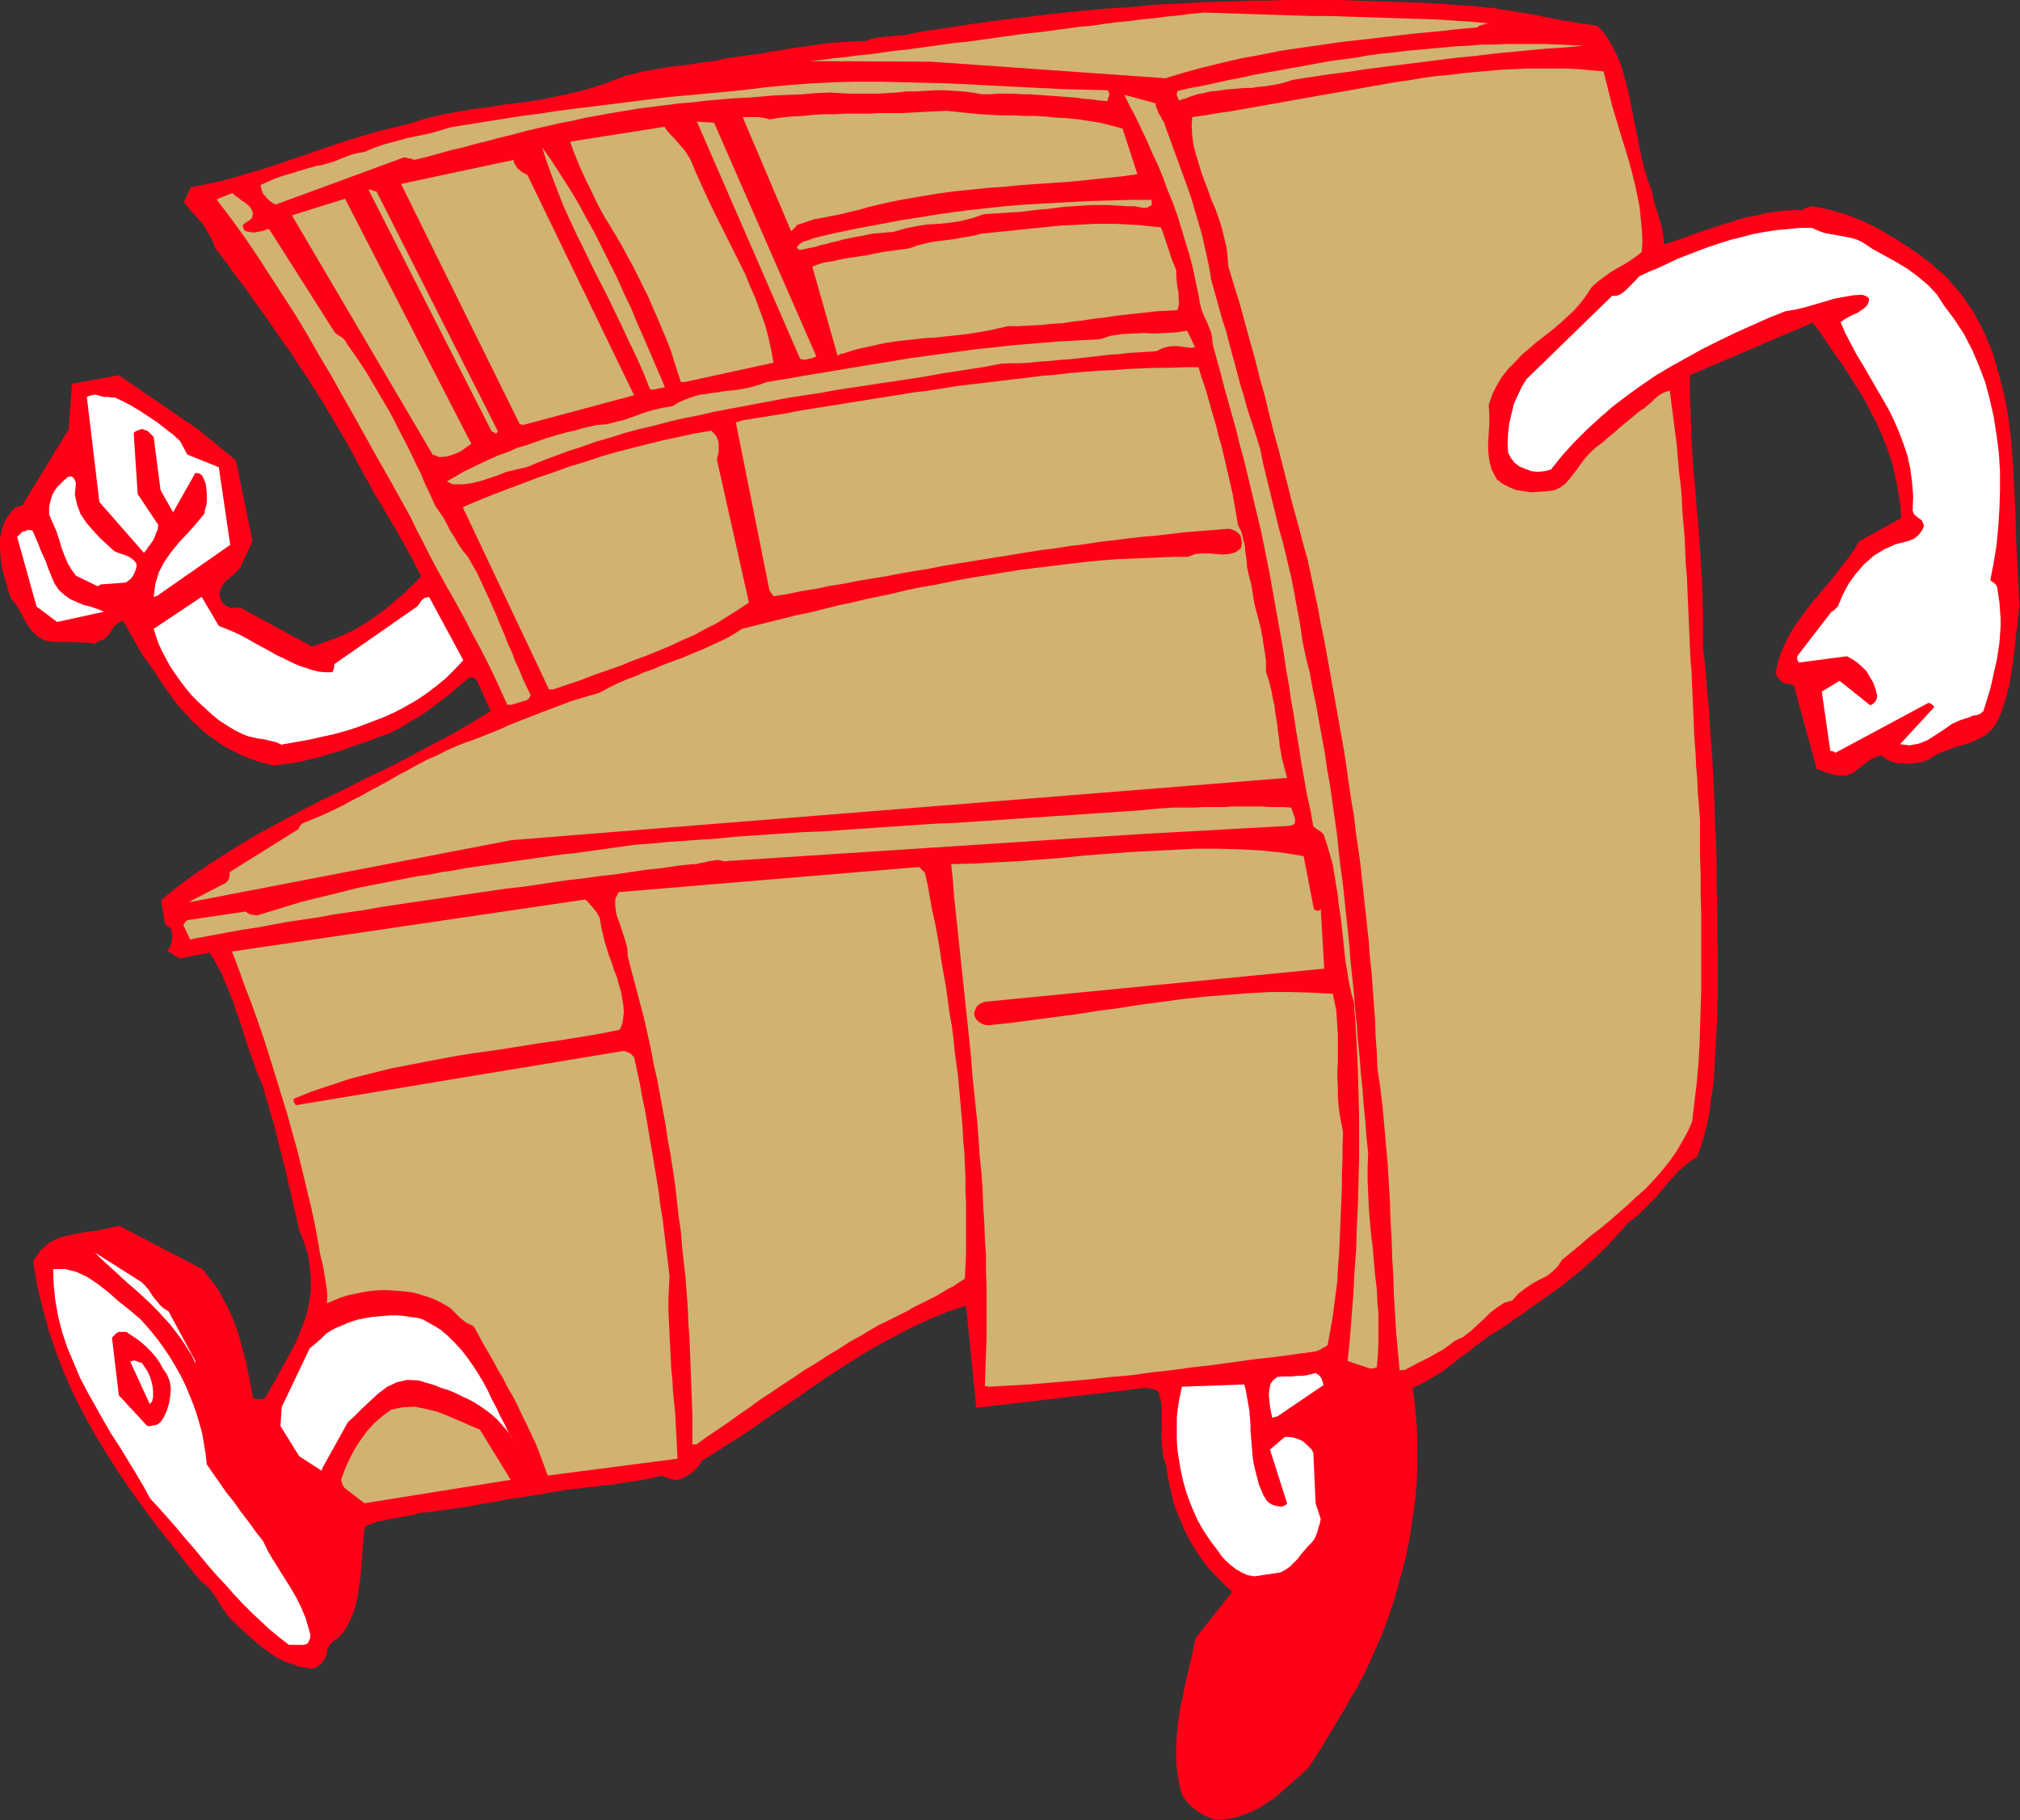 <?xml version="1.0" encoding="UTF-8" standalone="no"?>
<svg
   xmlns:dc="http://purl.org/dc/elements/1.1/"
   xmlns:cc="http://creativecommons.org/ns#"
   xmlns:rdf="http://www.w3.org/1999/02/22-rdf-syntax-ns#"
   xmlns:svg="http://www.w3.org/2000/svg"
   xmlns="http://www.w3.org/2000/svg"
   xmlns:sodipodi="http://sodipodi.sourceforge.net/DTD/sodipodi-0.dtd"
   xmlns:inkscape="http://www.inkscape.org/namespaces/inkscape"
   version="1.0"
   width="89.814mm"
   height="80.95mm"
   id="svg85"
   sodipodi:docname="AD001248.WMF">
  <rect width="100%" height="100%" fill="#333333" stroke="none"/>
  <sodipodi:namedview
     pagecolor="#ffffff"
     bordercolor="#666666"
     borderopacity="1"
     objecttolerance="10"
     gridtolerance="10"
     guidetolerance="10"
     inkscape:pageopacity="0"
     inkscape:pageshadow="2"
     inkscape:window-width="640"
     inkscape:window-height="480"
     id="namedview87" />
  <defs
     id="defs3">
    <pattern
       id="WMFhbasepattern"
       patternUnits="userSpaceOnUse"
       width="6"
       height="6"
       x="0"
       y="0" />
  </defs>
  <path
     style="fill:#ff0017;fill-rule:evenodd;fill-opacity:1;stroke:none;"
     d="  M 204.288,305.856   L 205.536,305.856   L 206.688,305.664   L 207.744,305.472   L 208.8,305.088   L 209.856,304.704   L 210.912,304.224   L 211.872,303.744   L 212.832,303.072   L 213.792,302.496   L 214.656,301.824   L 215.52,301.056   L 216.384,300.288   L 217.248,299.52   L 218.112,298.752   L 218.976,297.984   L 219.84,297.216   L 220.896,295.584   L 221.952,293.952   L 222.912,292.32   L 223.968,290.592   L 224.928,288.96   L 225.984,287.232   L 226.944,285.504   L 228,283.776   L 229.536,280.8   L 230.88,277.824   L 232.224,274.752   L 233.376,271.68   L 234.432,268.512   L 235.296,265.248   L 236.16,262.08   L 236.832,258.816   L 237.312,255.648   L 237.792,252.384   L 238.08,249.12   L 238.176,245.952   L 238.176,242.688   L 238.08,239.52   L 237.792,236.352   L 237.408,233.28   L 238.464,232.8   L 239.424,232.32   L 240.384,231.744   L 241.344,231.168   L 242.304,230.592   L 243.168,229.92   L 244.128,229.248   L 244.992,228.48   L 245.952,227.808   L 246.912,227.136   L 247.776,226.368   L 248.736,225.696   L 249.696,224.928   L 250.752,224.256   L 251.808,223.584   L 252.864,222.912   L 254.304,221.856   L 255.84,220.896   L 257.184,219.84   L 258.624,218.88   L 259.968,217.92   L 261.312,216.96   L 262.656,216   L 263.904,214.944   L 265.248,213.888   L 266.496,212.832   L 267.648,211.776   L 268.896,210.624   L 270.048,209.472   L 271.2,208.224   L 272.352,206.976   L 273.504,205.632   L 275.232,204.288   L 276.768,202.752   L 278.208,201.312   L 279.552,199.68   L 280.8,198.24   L 282.144,196.8   L 283.584,195.552   L 285.216,194.4   L 285.792,192.864   L 286.272,191.328   L 286.656,189.792   L 287.04,188.16   L 287.328,186.528   L 287.52,184.8   L 287.808,183.168   L 288,181.44   L 288.096,179.712   L 288.192,178.08   L 288.288,176.352   L 288.384,174.624   L 288.48,172.896   L 288.576,171.168   L 288.576,169.536   L 288.672,167.808   L 288.672,164.064   L 288.672,160.32   L 288.576,156.672   L 288.576,152.928   L 288.48,149.184   L 288.48,145.44   L 288.384,141.792   L 288.192,138.048   L 288.096,134.304   L 287.904,130.656   L 287.712,126.912   L 287.424,123.264   L 287.232,119.616   L 286.848,115.872   L 286.56,112.224   L 286.176,108.576   L 286.176,105.696   L 286.176,102.816   L 286.08,99.84   L 285.984,96.96   L 285.792,94.08   L 285.6,91.2   L 285.408,88.32   L 285.12,85.44   L 284.928,82.56   L 284.64,79.776   L 284.448,76.896   L 284.256,74.112   L 284.16,71.328   L 284.064,68.544   L 283.968,65.76   L 283.968,63.072   L 304.608,54.24   L 305.856,55.872   L 307.008,57.6   L 308.256,59.424   L 309.504,61.152   L 310.752,63.072   L 311.904,64.896   L 313.152,66.912   L 314.208,68.928   L 315.264,70.944   L 316.224,73.056   L 317.088,75.264   L 317.856,77.472   L 318.432,79.776   L 318.912,82.176   L 319.296,84.576   L 319.488,87.072   L 312.384,91.008   L 311.616,92.352   L 310.656,93.696   L 309.696,94.944   L 308.736,96.192   L 307.68,97.536   L 306.624,98.784   L 305.568,100.032   L 304.512,101.28   L 303.456,102.624   L 302.496,103.968   L 301.536,105.312   L 300.672,106.752   L 299.904,108.288   L 299.232,109.824   L 298.752,111.36   L 298.368,113.088   L 298.56,113.568   L 298.848,114.048   L 299.136,114.336   L 299.616,114.72   L 300,114.912   L 300.384,114.912   L 300.864,115.008   L 301.44,115.2   L 305.28,129.216   L 305.952,129.504   L 306.72,129.792   L 307.584,130.08   L 308.448,130.272   L 309.408,130.368   L 310.272,130.368   L 311.04,130.08   L 311.712,129.696   L 312.288,129.216   L 312.864,128.736   L 313.44,128.352   L 313.92,127.968   L 314.496,127.584   L 314.976,127.392   L 315.552,127.104   L 316.224,127.008   L 316.992,127.584   L 317.76,127.968   L 318.72,128.256   L 319.776,128.352   L 320.832,128.352   L 321.888,128.256   L 323.04,128.064   L 324.096,127.68   L 325.632,126.72   L 327.264,126.048   L 328.896,125.472   L 330.624,124.992   L 332.256,124.32   L 333.696,123.552   L 334.944,122.4   L 335.904,120.768   L 336.384,119.52   L 336.768,118.368   L 337.152,117.12   L 337.44,115.968   L 337.728,114.816   L 337.92,113.568   L 338.112,112.416   L 338.304,111.264   L 338.4,110.112   L 338.592,108.96   L 338.688,107.808   L 338.784,106.56   L 338.976,105.408   L 339.072,104.256   L 339.168,103.104   L 339.36,101.952   L 339.168,98.208   L 338.976,94.368   L 338.784,90.432   L 338.688,86.496   L 338.496,82.464   L 338.304,78.432   L 338.016,74.496   L 337.536,70.464   L 336.864,66.624   L 335.904,62.88   L 334.848,59.232   L 333.408,55.776   L 331.68,52.512   L 329.568,49.44   L 327.072,46.56   L 324.096,43.968   L 323.04,43.2   L 321.888,42.336   L 320.736,41.568   L 319.68,40.896   L 318.528,40.128   L 317.376,39.456   L 316.224,38.784   L 315.072,38.112   L 313.824,37.536   L 312.576,36.96   L 311.328,36.48   L 310.08,36   L 308.736,35.616   L 307.392,35.232   L 306.048,34.944   L 304.608,34.656   L 304.128,34.752   L 303.744,34.848   L 303.264,35.04   L 302.784,35.328   L 301.344,35.328   L 299.808,35.424   L 298.272,35.616   L 296.736,35.808   L 295.296,36.192   L 293.76,36.48   L 292.224,36.864   L 290.784,37.344   L 289.248,37.824   L 287.808,38.304   L 286.368,38.784   L 284.928,39.264   L 283.584,39.744   L 282.24,40.224   L 280.896,40.704   L 279.648,41.088   L 279.552,40.032   L 279.36,38.88   L 279.168,37.824   L 278.784,36.672   L 278.496,35.52   L 278.112,34.464   L 277.824,33.312   L 277.632,32.256   L 276.96,30.432   L 276.384,28.608   L 275.904,26.688   L 275.52,24.768   L 275.136,22.848   L 274.752,20.928   L 274.368,19.008   L 273.984,17.088   L 273.6,15.264   L 273.12,13.44   L 272.64,11.712   L 272.064,10.08   L 271.296,8.448   L 270.528,7.008   L 269.568,5.568   L 268.416,4.32   L 266.976,4.128   L 265.536,3.936   L 264.096,3.648   L 262.656,3.456   L 261.216,3.168   L 259.776,2.88   L 258.336,2.592   L 256.896,2.304   L 255.456,2.112   L 254.016,1.824   L 252.48,1.632   L 251.04,1.344   L 249.6,1.248   L 248.16,1.056   L 246.624,0.96   L 245.184,0.864   L 242.304,0.672   L 239.328,0.48   L 236.448,0.384   L 233.568,0.288   L 230.688,0.192   L 227.808,0.096   L 224.928,0   L 222.048,0   L 219.168,0   L 216.288,0   L 213.408,0.096   L 210.528,0.096   L 207.648,0.192   L 204.768,0.288   L 201.888,0.384   L 199.008,0.576   L 196.128,0.672   L 193.248,0.864   L 190.464,1.152   L 187.584,1.344   L 184.704,1.536   L 181.824,1.824   L 179.04,2.112   L 176.16,2.4   L 173.28,2.784   L 170.496,3.072   L 167.616,3.456   L 164.736,3.84   L 161.952,4.224   L 159.072,4.704   L 156.288,5.088   L 153.408,5.568   L 152.352,5.856   L 151.296,5.952   L 150.24,6.048   L 149.28,6.144   L 148.32,6.24   L 147.36,6.336   L 146.4,6.528   L 145.536,6.912   L 144.096,6.912   L 142.56,7.008   L 141.12,7.104   L 139.68,7.2   L 138.24,7.392   L 136.8,7.584   L 135.456,7.776   L 134.016,7.968   L 132.576,8.16   L 131.232,8.448   L 129.792,8.64   L 128.448,8.928   L 127.008,9.12   L 125.568,9.312   L 124.224,9.504   L 122.784,9.696   L 121.632,9.888   L 120.48,10.176   L 119.328,10.368   L 118.176,10.464   L 117.12,10.656   L 115.968,10.848   L 114.816,10.944   L 113.664,11.136   L 112.608,11.232   L 111.456,11.424   L 110.304,11.616   L 109.248,11.808   L 108.096,12   L 106.944,12.288   L 105.888,12.576   L 104.736,12.864   L 102.528,13.728   L 100.32,14.496   L 98.016,15.168   L 95.712,15.744   L 93.408,16.224   L 91.104,16.704   L 88.8,17.088   L 86.4,17.376   L 84.096,17.664   L 81.792,18.048   L 79.584,18.336   L 77.28,18.72   L 75.072,19.104   L 72.864,19.584   L 70.752,20.16   L 68.64,20.832   L 66.24,21.408   L 63.84,21.984   L 61.536,22.656   L 59.232,23.328   L 56.928,24.096   L 54.624,24.864   L 52.416,25.632   L 50.208,26.4   L 47.904,27.168   L 45.696,27.936   L 43.488,28.608   L 41.184,29.28   L 38.976,29.952   L 36.672,30.528   L 34.368,31.008   L 32.064,31.488   L 30.912,33.984   L 31.584,34.848   L 32.352,35.712   L 33.12,36.576   L 33.888,37.44   L 34.56,38.4   L 35.136,39.456   L 35.712,40.512   L 36.192,41.76   L 37.92,43.968   L 39.552,46.272   L 41.184,48.384   L 42.72,50.592   L 44.256,52.704   L 45.792,54.912   L 47.232,57.024   L 48.768,59.136   L 50.112,61.248   L 51.552,63.36   L 52.896,65.472   L 54.24,67.584   L 55.488,69.696   L 56.736,71.808   L 57.984,73.92   L 59.232,76.128   L 59.904,77.472   L 60.672,78.816   L 61.344,80.16   L 62.112,81.408   L 62.784,82.752   L 63.552,84   L 64.32,85.248   L 64.992,86.496   L 65.76,87.744   L 66.528,88.992   L 67.2,90.24   L 67.968,91.584   L 68.64,92.832   L 69.408,94.176   L 70.08,95.52   L 70.752,96.864   L 69.792,97.92   L 68.736,98.88   L 67.776,99.84   L 66.72,100.704   L 65.76,101.568   L 64.704,102.432   L 63.648,103.2   L 62.592,103.968   L 61.44,104.736   L 60.288,105.408   L 59.136,106.08   L 57.888,106.656   L 56.544,107.232   L 55.2,107.712   L 53.856,108.192   L 52.416,108.672   L 40.416,102.144   L 40.032,102.144   L 39.648,102.144   L 39.168,102.144   L 38.688,102.144   L 38.016,101.856   L 37.536,101.472   L 37.152,100.896   L 36.864,100.032   L 36.96,99.264   L 37.248,98.592   L 37.632,98.016   L 38.112,97.536   L 38.688,97.056   L 39.264,96.576   L 39.84,96   L 40.32,95.52   L 42.432,91.008   L 39.648,77.376   L 33.312,72.192   L 19.968,63.072   L 12.096,64.512   L 11.52,72.192   L 3.744,84.96   L 3.552,84.96   L 3.168,85.152   L 2.784,85.248   L 2.496,85.344   L 1.824,86.112   L 1.248,86.88   L 0.768,87.744   L 0.384,88.704   L 0.192,89.568   L 0,90.528   L 0,91.584   L 0,92.544   L 0.096,93.6   L 0.192,94.56   L 0.384,95.616   L 0.672,96.672   L 0.96,97.728   L 1.248,98.688   L 1.536,99.744   L 1.92,100.704   L 2.784,101.76   L 3.456,102.912   L 4.128,104.16   L 4.8,105.312   L 5.568,106.272   L 6.528,107.136   L 7.68,107.712   L 9.024,107.904   L 9.984,107.904   L 10.848,107.904   L 11.808,107.904   L 12.672,107.904   L 13.536,108   L 14.4,108   L 15.264,108.096   L 16.032,108.192   L 16.224,108   L 16.608,107.808   L 16.896,107.616   L 17.376,107.52   L 17.76,107.232   L 18.144,106.848   L 18.432,106.464   L 18.72,105.984   L 19.008,105.504   L 19.488,105.024   L 19.968,104.64   L 20.64,104.352   L 21.216,105.216   L 21.696,106.176   L 22.272,107.136   L 22.848,108.192   L 23.424,109.248   L 24.096,110.304   L 24.864,111.36   L 25.632,112.416   L 26.592,113.856   L 27.456,115.2   L 28.416,116.544   L 29.376,117.888   L 30.432,119.136   L 31.488,120.288   L 32.544,121.44   L 33.696,122.496   L 34.944,123.552   L 36.192,124.416   L 37.536,125.376   L 38.976,126.144   L 40.512,126.912   L 42.144,127.584   L 43.968,128.16   L 45.792,128.64   L 47.136,128.544   L 48.48,128.352   L 49.824,128.16   L 51.072,127.872   L 52.32,127.584   L 53.568,127.296   L 54.816,126.912   L 56.064,126.528   L 57.216,126.24   L 58.368,125.76   L 59.52,125.376   L 60.672,124.992   L 61.824,124.608   L 62.976,124.128   L 64.032,123.744   L 65.184,123.36   L 67.2,122.4   L 69.024,121.248   L 70.848,120.192   L 72.48,119.04   L 74.112,117.792   L 75.744,116.544   L 77.28,115.2   L 78.912,113.856   L 79.2,113.856   L 79.488,113.856   L 79.776,114.048   L 80.064,114.24   L 82.464,119.52   L 79.008,121.632   L 75.552,123.648   L 72,125.472   L 68.448,127.392   L 64.896,129.216   L 61.248,130.944   L 57.696,132.768   L 54.048,134.496   L 50.496,136.32   L 46.944,138.24   L 43.392,140.16   L 40.032,142.176   L 36.672,144.288   L 33.312,146.496   L 30.144,148.8   L 27.072,151.296   L 27.744,155.424   L 27.936,155.52   L 28.224,155.712   L 28.512,155.904   L 28.8,156.288   L 28.896,156.768   L 28.992,157.248   L 28.896,157.728   L 28.896,158.208   L 28.704,158.688   L 28.608,159.072   L 28.32,159.552   L 28.128,159.936   L 28.704,160.128   L 29.184,160.512   L 29.664,160.8   L 30.336,161.088   L 35.232,160.128   L 36,161.376   L 36.672,162.624   L 37.344,163.872   L 37.92,165.312   L 38.496,166.656   L 39.072,168.096   L 39.552,169.632   L 40.128,171.072   L 40.608,172.608   L 41.088,174.144   L 41.568,175.584   L 42.048,177.12   L 42.624,178.56   L 43.104,180   L 43.68,181.44   L 44.256,182.784   L 44.64,184.32   L 45.12,185.856   L 45.504,187.296   L 45.984,188.832   L 46.368,190.368   L 46.752,191.904   L 47.136,193.44   L 47.52,194.976   L 47.904,196.416   L 48.288,197.952   L 48.576,199.392   L 48.96,200.928   L 49.248,202.368   L 49.632,203.808   L 49.92,205.152   L 50.208,206.592   L 51.072,208.704   L 51.744,210.816   L 52.032,212.832   L 52.224,214.752   L 52.224,216.672   L 52.032,218.496   L 51.648,220.32   L 51.168,222.048   L 50.496,223.68   L 49.824,225.408   L 48.96,227.04   L 48.096,228.672   L 47.232,230.208   L 46.368,231.84   L 45.408,233.472   L 44.544,235.008   L 44.064,235.2   L 43.68,235.2   L 43.2,235.2   L 42.528,235.008   L 42.24,233.472   L 41.952,232.032   L 41.664,230.496   L 41.376,229.056   L 40.992,227.616   L 40.608,226.176   L 40.224,224.736   L 39.744,223.296   L 39.264,221.952   L 38.688,220.608   L 38.016,219.264   L 37.344,218.016   L 36.672,216.768   L 35.808,215.616   L 34.944,214.464   L 33.984,213.312   L 19.968,206.016   L 18.048,206.496   L 16.032,206.88   L 13.92,207.168   L 11.904,207.552   L 9.984,208.032   L 8.256,208.896   L 6.816,210.144   L 5.568,211.968   L 6.24,216.096   L 7.2,220.032   L 8.256,223.872   L 9.504,227.52   L 10.944,231.168   L 12.48,234.624   L 14.208,237.984   L 16.032,241.248   L 17.952,244.416   L 19.968,247.584   L 22.08,250.656   L 24.288,253.728   L 26.496,256.704   L 28.896,259.68   L 31.2,262.656   L 33.6,265.632   L 34.464,266.304   L 35.232,267.072   L 35.904,267.936   L 36.48,268.8   L 36.96,269.664   L 37.536,270.528   L 38.112,271.296   L 38.688,272.064   L 40.224,273.504   L 41.76,274.944   L 43.296,276.288   L 44.832,277.44   L 46.464,278.592   L 48.288,279.456   L 50.304,280.128   L 52.416,280.512   L 53.184,280.224   L 53.952,279.648   L 54.528,278.88   L 54.912,278.016   L 55.008,277.152   L 55.488,276.384   L 56.064,275.808   L 56.928,275.232   L 57.696,274.368   L 58.368,273.312   L 58.848,272.352   L 59.328,271.2   L 59.712,270.048   L 60,268.896   L 60.192,267.648   L 60.384,266.4   L 60.576,265.152   L 60.672,263.904   L 60.768,262.656   L 60.864,261.408   L 60.96,260.16   L 61.056,258.912   L 61.152,257.76   L 61.344,256.608   L 62.4,256.128   L 63.456,255.744   L 64.608,255.552   L 65.76,255.264   L 66.912,255.072   L 68.064,254.88   L 69.312,254.688   L 70.464,254.304   L 71.808,254.208   L 73.152,254.016   L 74.496,253.824   L 75.84,253.632   L 77.184,253.44   L 78.432,253.248   L 79.68,253.056   L 81.024,252.768   L 82.272,252.576   L 83.52,252.384   L 84.768,252.096   L 86.016,251.904   L 87.36,251.712   L 88.608,251.52   L 89.856,251.328   L 91.2,251.136   L 92.448,250.848   L 93.696,250.656   L 95.04,250.464   L 96.288,250.272   L 97.536,250.176   L 98.784,249.984   L 100.032,249.888   L 101.28,249.696   L 102.528,249.6   L 103.776,249.408   L 104.928,249.216   L 106.176,249.024   L 107.424,248.832   L 108.672,248.64   L 109.92,248.352   L 111.168,248.064   L 112.224,248.448   L 112.992,248.64   L 113.472,248.736   L 113.856,248.736   L 114.528,248.544   L 115.104,248.256   L 115.68,247.968   L 116.256,247.584   L 116.736,247.104   L 117.216,246.624   L 117.6,246.144   L 117.888,245.568   L 120.672,243.84   L 123.36,242.112   L 126.048,240.384   L 128.64,238.56   L 131.328,236.736   L 134.016,234.912   L 136.608,233.088   L 139.296,231.264   L 141.984,229.536   L 144.672,227.808   L 147.456,226.176   L 150.336,224.64   L 153.216,223.104   L 156.192,221.76   L 159.168,220.512   L 162.336,219.456   L 164.064,236.64   L 192.576,233.28   L 193.152,233.376   L 193.728,233.472   L 194.304,233.664   L 194.688,233.952   L 195.072,235.392   L 195.264,236.832   L 195.264,238.368   L 195.264,239.904   L 195.168,241.536   L 195.264,243.072   L 195.456,244.704   L 195.936,246.24   L 196.224,247.968   L 196.512,249.6   L 196.896,251.232   L 197.28,252.768   L 197.856,254.304   L 198.432,255.744   L 199.008,257.088   L 199.68,258.432   L 200.448,259.776   L 201.216,261.024   L 202.08,262.272   L 202.944,263.424   L 203.904,264.48   L 204.96,265.536   L 206.016,266.592   L 207.072,267.552   L 200.928,275.328   L 200.544,276.96   L 200.256,278.496   L 199.872,280.128   L 199.488,281.664   L 199.104,283.296   L 198.816,284.928   L 198.432,286.56   L 198.144,288.192   L 197.952,289.824   L 197.76,291.456   L 197.664,293.088   L 197.664,294.72   L 197.664,296.352   L 197.856,297.984   L 198.144,299.712   L 198.528,301.344   L 198.912,302.112   L 199.488,302.88   L 200.064,303.552   L 200.832,304.128   L 201.6,304.704   L 202.464,305.184   L 203.328,305.568   L 204.288,305.856  z "
     id="path5" />
  <path
     style="fill:#ff0017;fill-rule:evenodd;fill-opacity:1;stroke:none;"
     d="  M 204.864,302.4   L 206.4,302.112   L 207.744,301.728   L 209.088,301.248   L 210.336,300.672   L 211.584,300   L 212.736,299.328   L 213.792,298.464   L 214.752,297.6   L 215.712,296.64   L 216.672,295.584   L 217.536,294.624   L 218.4,293.472   L 219.168,292.32   L 220.032,291.264   L 220.704,290.016   L 221.472,288.864   L 221.664,288.096   L 222.048,287.424   L 222.432,286.848   L 222.912,286.368   L 223.392,285.888   L 223.872,285.408   L 224.256,284.832   L 224.544,284.352   L 224.16,283.008   L 223.68,281.664   L 223.104,280.32   L 222.432,279.168   L 221.568,278.016   L 220.704,277.152   L 219.744,276.384   L 218.592,275.808   L 216.672,275.52   L 214.656,275.136   L 212.64,274.848   L 210.72,274.752   L 208.8,274.848   L 207.168,275.232   L 205.632,276   L 204.48,277.248   L 203.808,278.592   L 203.136,280.032   L 202.56,281.472   L 201.984,283.008   L 201.504,284.544   L 201.12,286.08   L 200.832,287.712   L 200.544,289.248   L 200.448,290.88   L 200.352,292.416   L 200.448,294.048   L 200.544,295.584   L 200.832,297.024   L 201.216,298.464   L 201.696,299.904   L 202.368,301.248   L 204.864,302.4  z "
     id="path7" />
  <path
     style="fill:#ff0017;fill-rule:evenodd;fill-opacity:1;stroke:none;"
     d="  M 225.216,276.48   L 232.704,249.6   L 235.104,250.656   L 233.376,260.928   L 233.76,259.68   L 234.048,258.432   L 234.336,257.184   L 234.528,255.936   L 234.72,254.688   L 234.816,253.44   L 234.912,252.096   L 235.008,250.848   L 235.104,249.504   L 235.104,248.16   L 235.104,246.912   L 235.104,245.568   L 235.104,244.224   L 235.104,242.784   L 235.104,241.44   L 235.104,240   L 234.816,238.944   L 234.528,238.08   L 234.144,237.312   L 233.76,236.64   L 233.376,235.968   L 232.992,235.296   L 232.704,234.432   L 232.416,233.376   L 229.056,232.992   L 221.088,238.272   L 221.856,239.328   L 222.432,240.384   L 223.008,241.632   L 223.488,242.784   L 223.872,244.032   L 224.256,245.376   L 224.544,246.72   L 224.736,248.064   L 224.832,249.504   L 224.928,250.848   L 224.928,252.288   L 224.832,253.632   L 224.736,255.072   L 224.544,256.416   L 224.352,257.76   L 224.064,259.104   L 223.392,260.256   L 222.624,261.504   L 221.664,262.656   L 220.704,263.808   L 219.648,264.864   L 218.592,265.824   L 217.536,266.688   L 216.576,267.456   L 211.296,268.8   L 209.088,270.528   L 210.24,270.432   L 211.488,270.528   L 212.736,270.624   L 214.08,270.912   L 215.328,271.2   L 216.576,271.488   L 217.824,271.68   L 218.976,271.872   L 219.936,272.352   L 220.896,272.832   L 221.664,273.408   L 222.432,273.984   L 223.104,274.656   L 223.68,275.328   L 224.256,276.096   L 224.736,276.864   L 224.832,276.768   L 225.024,276.672   L 225.12,276.576   L 225.216,276.48  z "
     id="path9" />
  <path
     style="fill:#ffffff;fill-rule:evenodd;fill-opacity:1;stroke:none;"
     d="  M 49.056,276.48   L 49.44,276.48   L 49.92,276.48   L 50.4,276.48   L 50.976,276.48   L 51.648,276.288   L 51.936,275.808   L 52.128,275.328   L 52.128,274.656   L 51.936,273.984   L 51.744,273.312   L 51.552,272.64   L 51.36,271.968   L 50.592,270.144   L 49.728,268.416   L 48.768,266.784   L 47.808,265.248   L 46.848,263.712   L 45.888,262.176   L 45.024,260.736   L 44.256,259.104   L 42.912,257.376   L 41.664,255.648   L 40.416,254.016   L 39.264,252.384   L 38.016,250.848   L 36.96,249.312   L 35.808,247.68   L 34.752,246.144   L 34.56,244.416   L 34.272,242.688   L 33.984,240.96   L 33.504,239.232   L 33.024,237.6   L 32.448,235.968   L 31.776,234.336   L 31.104,232.704   L 30.336,231.168   L 29.472,229.632   L 28.608,228.192   L 27.648,226.752   L 26.688,225.408   L 25.632,224.064   L 24.576,222.816   L 23.52,221.664   L 21.696,220.128   L 19.872,218.688   L 18.144,217.152   L 16.416,215.808   L 14.688,214.656   L 12.864,213.792   L 10.944,213.312   L 8.928,213.312   L 9.024,216   L 9.312,218.688   L 9.792,221.376   L 10.464,223.968   L 11.328,226.56   L 12.384,229.056   L 13.44,231.552   L 14.688,233.952   L 16.032,236.352   L 17.376,238.752   L 18.72,241.056   L 20.16,243.264   L 21.504,245.472   L 22.848,247.68   L 24.096,249.792   L 25.248,251.904   L 26.688,253.44   L 28.128,255.072   L 29.568,256.704   L 30.912,258.336   L 32.352,259.968   L 33.696,261.6   L 35.04,263.232   L 36.48,264.864   L 37.92,266.4   L 39.36,268.032   L 40.8,269.568   L 42.24,271.008   L 43.776,272.448   L 45.312,273.888   L 46.944,275.232   L 48.576,276.48   L 48.672,276.48   L 48.864,276.48   L 48.96,276.48   L 49.056,276.48  z "
     id="path11" />
  <path
     style="fill:#ff0017;fill-rule:evenodd;fill-opacity:1;stroke:none;"
     d="  M 55.68,271.392   L 56.16,270.432   L 56.64,269.472   L 57.024,268.416   L 57.312,267.36   L 57.504,266.208   L 57.696,265.152   L 57.792,264   L 57.888,262.848   L 57.792,261.696   L 57.792,260.544   L 57.6,259.392   L 57.504,258.24   L 57.216,257.088   L 56.928,256.032   L 56.64,254.976   L 56.256,253.92   L 55.68,253.152   L 55.296,252.48   L 54.816,251.904   L 54.24,251.52   L 55.584,259.2   L 55.296,259.872   L 55.008,260.352   L 54.432,260.736   L 53.568,261.12   L 53.088,259.968   L 52.608,258.816   L 52.128,257.664   L 51.744,256.512   L 51.264,255.36   L 50.88,254.112   L 50.4,252.96   L 49.92,251.712   L 49.44,250.56   L 48.96,249.408   L 48.384,248.256   L 47.808,247.104   L 47.136,246.048   L 46.368,244.992   L 45.6,244.032   L 44.736,243.072   L 44.544,242.4   L 44.352,241.824   L 44.064,241.344   L 43.776,240.96   L 43.392,240.48   L 43.008,240.096   L 42.624,239.808   L 42.144,239.424   L 42.144,239.808   L 42.048,240.192   L 41.856,240.576   L 41.856,241.056   L 38.688,245.568   L 39.456,246.816   L 40.224,247.968   L 41.088,249.12   L 41.856,250.272   L 42.72,251.424   L 43.488,252.48   L 44.352,253.632   L 45.216,254.688   L 45.984,255.84   L 46.752,256.992   L 47.616,258.144   L 48.384,259.296   L 49.152,260.448   L 49.92,261.696   L 50.688,262.944   L 51.36,264.192   L 52.032,265.056   L 52.608,265.92   L 53.088,266.88   L 53.568,267.744   L 54.048,268.8   L 54.432,269.76   L 54.912,270.816   L 55.296,271.968   L 55.392,271.872   L 55.488,271.68   L 55.584,271.488   L 55.68,271.392  z "
     id="path13" />
  <path
     style="fill:#ffffff;fill-rule:evenodd;fill-opacity:1;stroke:none;"
     d="  M 210.816,264.96   L 215.232,264.288   L 216.096,263.808   L 216.768,263.328   L 217.44,262.656   L 218.016,262.08   L 218.592,261.312   L 219.168,260.64   L 219.744,259.968   L 220.416,259.296   L 220.8,258.816   L 221.088,258.24   L 221.28,257.76   L 221.472,257.184   L 221.568,256.704   L 221.76,256.224   L 221.856,255.744   L 221.952,255.36   L 221.088,252.672   L 220.704,244.224   L 220.416,243.648   L 219.936,243.168   L 219.456,242.688   L 218.88,242.208   L 218.208,241.92   L 217.44,241.632   L 216.672,241.536   L 215.904,241.536   L 213.408,243.648   L 216.288,252.672   L 216.192,252.864   L 216,252.96   L 215.712,253.152   L 215.232,253.248   L 214.656,253.152   L 214.176,253.056   L 213.696,252.864   L 213.216,252.576   L 212.832,252.192   L 212.544,251.712   L 212.256,251.232   L 212.064,250.752   L 211.584,249.6   L 211.296,248.544   L 211.008,247.392   L 210.72,246.24   L 210.528,245.088   L 210.432,243.936   L 210.336,242.784   L 210.24,241.632   L 210.144,240.48   L 210.144,239.424   L 210.048,238.272   L 209.952,237.12   L 209.76,235.968   L 209.568,234.912   L 209.376,233.76   L 209.088,232.704   L 198.624,233.088   L 198.24,234.816   L 197.952,236.544   L 197.76,238.272   L 197.76,240.096   L 197.76,241.92   L 197.856,243.648   L 198.144,245.472   L 198.432,247.2   L 198.816,248.928   L 199.296,250.656   L 199.872,252.288   L 200.544,253.92   L 201.216,255.456   L 202.08,256.992   L 202.944,258.336   L 203.904,259.68   L 204.576,260.544   L 205.248,261.504   L 205.92,262.272   L 206.784,263.04   L 207.648,263.712   L 208.608,264.288   L 209.664,264.768   L 210.816,264.96  z "
     id="path15" />
  <path
     style="fill:#d1b270;fill-rule:evenodd;fill-opacity:1;stroke:none;"
     d="  M 61.248,252.672   L 85.824,248.736   L 80.64,240.288   L 79.008,239.616   L 77.28,238.848   L 75.456,238.08   L 73.536,237.312   L 71.616,236.832   L 69.696,236.448   L 67.68,236.544   L 65.76,236.928   L 64.32,237.984   L 62.976,239.136   L 61.728,240.48   L 60.672,241.92   L 59.616,243.552   L 58.752,245.184   L 57.984,246.912   L 57.312,248.736   L 57.408,249.024   L 57.504,249.408   L 57.696,249.792   L 57.888,250.08   L 61.248,252.672  z "
     id="path17" />
  <path
     style="fill:#d1b270;fill-rule:evenodd;fill-opacity:1;stroke:none;"
     d="  M 92.448,247.968   L 113.856,245.184   L 113.76,243.36   L 113.664,241.44   L 113.568,239.616   L 113.472,237.696   L 113.28,235.776   L 113.088,233.856   L 112.992,231.936   L 112.8,230.016   L 112.704,228.096   L 112.608,226.176   L 112.512,224.256   L 112.416,222.24   L 112.32,220.32   L 112.32,218.4   L 112.416,216.384   L 112.512,214.464   L 112.224,212.064   L 111.936,209.76   L 111.648,207.36   L 111.36,204.96   L 110.976,202.656   L 110.688,200.352   L 110.304,197.952   L 109.92,195.648   L 109.536,193.344   L 109.152,191.136   L 108.768,188.832   L 108.384,186.528   L 107.904,184.32   L 107.52,182.112   L 107.04,179.904   L 106.56,177.696   L 106.272,177.408   L 105.888,177.024   L 105.408,176.832   L 104.832,176.64   L 49.728,185.76   L 49.632,185.664   L 49.536,185.472   L 49.344,185.184   L 49.344,184.704   L 52.416,183.456   L 55.584,182.4   L 58.752,181.344   L 62.112,180.48   L 65.568,179.616   L 69.024,178.944   L 72.48,178.272   L 76.032,177.6   L 79.584,177.024   L 83.136,176.544   L 86.784,175.968   L 90.336,175.392   L 93.792,174.912   L 97.344,174.336   L 100.8,173.76   L 104.16,173.088   L 104.544,172.128   L 104.736,171.072   L 104.832,170.016   L 104.736,168.864   L 104.544,167.808   L 104.352,166.656   L 103.968,165.408   L 103.68,164.256   L 103.2,163.104   L 102.816,161.856   L 102.336,160.608   L 101.952,159.36   L 101.568,158.112   L 101.28,156.864   L 100.992,155.616   L 100.8,154.368   L 100.512,153.792   L 100.224,153.312   L 99.84,152.832   L 99.552,152.448   L 99.168,152.064   L 98.88,151.68   L 98.592,151.392   L 98.304,151.2   L 38.976,159.936   L 40.128,162.912   L 41.184,165.888   L 42.336,168.864   L 43.392,171.84   L 44.448,174.912   L 45.408,177.984   L 46.368,181.056   L 47.328,184.224   L 48.288,187.296   L 49.152,190.464   L 50.016,193.536   L 50.784,196.704   L 51.552,199.872   L 52.32,203.04   L 52.992,206.208   L 53.568,209.376   L 53.76,210.624   L 54.048,211.872   L 54.336,213.024   L 54.528,214.272   L 54.72,215.424   L 54.912,216.672   L 55.008,217.824   L 54.912,219.072   L 56.064,218.592   L 57.216,218.112   L 58.464,217.728   L 59.808,217.44   L 61.152,217.152   L 62.496,216.96   L 63.84,216.864   L 65.28,216.864   L 66.624,216.96   L 67.968,217.056   L 69.408,217.248   L 70.752,217.632   L 72,218.016   L 73.248,218.496   L 74.496,219.168   L 75.648,219.84   L 76.224,220.416   L 76.8,220.992   L 77.28,221.472   L 77.76,221.856   L 78.24,222.24   L 78.72,222.528   L 79.2,222.72   L 79.584,222.912   L 80.448,224.448   L 81.216,225.888   L 82.08,227.328   L 82.944,228.864   L 83.712,230.304   L 84.576,231.744   L 85.344,233.28   L 86.208,234.72   L 86.976,236.256   L 87.744,237.888   L 88.512,239.424   L 89.28,241.056   L 90.048,242.688   L 90.72,244.416   L 91.392,246.24   L 92.064,248.064   L 92.16,248.064   L 92.256,247.968   L 92.352,247.968   L 92.448,247.968  z "
     id="path19" />
  <path
     style="fill:#ffffff;fill-rule:evenodd;fill-opacity:1;stroke:none;"
     d="  M 54.144,246.816   L 58.464,239.04   L 59.616,237.984   L 60.864,236.736   L 62.208,235.488   L 63.552,234.24   L 65.088,233.088   L 66.72,232.32   L 68.448,231.936   L 70.368,232.032   L 71.616,232.416   L 72.96,232.8   L 74.112,233.28   L 75.36,233.664   L 76.512,234.144   L 77.664,234.72   L 78.72,235.2   L 79.776,235.776   L 80.832,236.448   L 81.792,237.12   L 82.656,237.792   L 83.52,238.56   L 84.288,239.424   L 85.056,240.288   L 85.728,241.248   L 86.304,242.304   L 85.536,240.96   L 84.864,239.52   L 84.096,238.08   L 83.424,236.64   L 82.656,235.2   L 81.984,233.76   L 81.216,232.32   L 80.352,230.88   L 79.488,229.536   L 78.528,228.192   L 77.568,226.944   L 76.416,225.696   L 75.264,224.544   L 74.016,223.488   L 72.576,222.624   L 71.04,221.76   L 69.984,221.472   L 68.928,221.376   L 67.872,221.184   L 66.72,221.088   L 65.664,221.088   L 64.512,221.184   L 63.456,221.28   L 62.4,221.376   L 61.344,221.568   L 60.288,221.76   L 59.328,222.048   L 58.272,222.432   L 57.408,222.816   L 56.448,223.2   L 55.584,223.68   L 54.816,224.16   L 53.952,225.024   L 53.184,225.696   L 52.608,226.176   L 52.032,226.656   L 47.328,236.544   L 47.136,239.712   L 50.304,244.8   L 54.048,247.2   L 54.048,247.104   L 54.144,247.008   L 54.144,246.912   L 54.144,246.816  z "
     id="path21" />
  <path
     style="fill:#d1b270;fill-rule:evenodd;fill-opacity:1;stroke:none;"
     d="  M 117.024,242.784   L 118.752,241.536   L 120.48,240.384   L 122.304,239.136   L 124.032,237.888   L 125.856,236.64   L 127.68,235.296   L 129.6,234.048   L 131.424,232.8   L 133.344,231.552   L 135.168,230.304   L 137.088,229.152   L 139.008,227.904   L 140.928,226.752   L 142.848,225.504   L 144.768,224.448   L 146.688,223.296   L 147.648,222.72   L 148.704,222.24   L 149.664,221.76   L 150.624,221.28   L 151.584,220.8   L 152.544,220.32   L 153.504,219.744   L 154.464,219.264   L 155.424,218.784   L 156.384,218.304   L 157.344,217.824   L 158.304,217.248   L 159.264,216.672   L 160.224,216.192   L 161.184,215.52   L 162.144,214.944   L 162.24,212.832   L 162.336,210.72   L 162.336,208.608   L 162.336,206.4   L 162.336,204.288   L 162.336,202.176   L 162.24,200.064   L 162.24,197.952   L 162.144,195.84   L 162.048,193.632   L 161.856,191.52   L 161.76,189.408   L 161.568,187.296   L 161.376,185.184   L 161.184,182.976   L 160.992,180.864   L 160.704,178.752   L 160.416,176.64   L 160.224,174.528   L 159.936,172.32   L 159.552,170.208   L 159.264,168.096   L 158.976,165.984   L 158.592,163.776   L 158.208,161.664   L 157.92,159.552   L 157.536,157.344   L 157.152,155.232   L 156.672,153.12   L 156.288,151.008   L 155.904,148.8   L 155.424,146.688   L 155.232,146.496   L 155.04,146.304   L 154.752,146.016   L 154.464,145.728   L 103.968,149.952   L 103.392,151.104   L 103.392,152.352   L 103.584,153.696   L 104.064,155.04   L 104.544,156.48   L 105.024,157.92   L 105.408,159.36   L 105.504,160.8   L 106.176,163.392   L 106.848,165.888   L 107.52,168.48   L 108.192,170.976   L 108.768,173.568   L 109.344,176.16   L 109.824,178.752   L 110.4,181.248   L 110.88,183.84   L 111.36,186.432   L 111.84,189.024   L 112.224,191.616   L 112.704,194.208   L 113.088,196.704   L 113.472,199.296   L 113.76,201.888   L 114.048,204.48   L 114.432,207.072   L 114.624,209.664   L 114.912,212.16   L 115.2,214.752   L 115.392,217.344   L 115.584,219.936   L 115.68,222.432   L 115.872,225.024   L 115.968,227.52   L 116.064,230.112   L 116.16,232.704   L 116.256,235.2   L 116.352,237.696   L 116.352,240.288   L 116.352,242.784   L 116.448,242.784   L 116.736,242.784   L 116.928,242.784   L 117.024,242.784  z "
     id="path23" />
  <path
     style="fill:#ff0017;fill-rule:evenodd;fill-opacity:1;stroke:none;"
     d="  M 38.496,239.712   L 38.592,238.08   L 38.688,236.544   L 38.688,234.816   L 38.592,233.184   L 38.496,231.456   L 38.304,229.824   L 38.016,228.192   L 37.632,226.464   L 37.248,224.928   L 36.672,223.296   L 36.096,221.856   L 35.328,220.32   L 34.56,218.976   L 33.6,217.632   L 32.64,216.48   L 31.488,215.328   L 30.816,214.752   L 30.048,214.176   L 29.376,213.696   L 28.608,213.216   L 27.84,212.832   L 27.168,212.448   L 26.4,212.064   L 25.728,211.68   L 30.816,217.632   L 31.392,218.688   L 32.064,219.84   L 32.64,220.896   L 33.312,222.048   L 33.888,223.296   L 34.56,224.544   L 35.136,225.792   L 35.616,227.04   L 36.096,228.288   L 36.48,229.632   L 36.864,230.976   L 37.056,232.224   L 37.248,233.568   L 37.248,235.008   L 37.152,236.352   L 36.864,237.696   L 37.824,240.096   L 37.92,240   L 38.208,239.904   L 38.4,239.808   L 38.496,239.712  z "
     id="path25" />
  <path
     style="fill:#ff0017;fill-rule:evenodd;fill-opacity:1;stroke:none;"
     d="  M 25.152,239.712   L 25.632,239.616   L 26.208,239.52   L 26.592,239.328   L 26.976,239.04   L 27.552,238.176   L 28.032,237.12   L 28.416,235.872   L 28.608,234.624   L 28.704,233.376   L 28.512,232.128   L 28.032,230.976   L 27.36,230.016   L 26.784,228.96   L 26.112,228   L 25.344,227.136   L 24.576,226.368   L 23.712,225.6   L 22.944,225.024   L 22.08,224.448   L 21.216,223.872   L 21.024,223.872   L 20.64,223.872   L 20.256,223.872   L 19.968,223.872   L 19.776,223.968   L 19.488,224.16   L 19.2,224.448   L 18.816,224.832   L 19.968,234.528   L 24.768,239.712   L 24.864,239.712   L 24.96,239.712   L 25.056,239.712   L 25.152,239.712  z "
     id="path27" />
  <path
     style="fill:#ffffff;fill-rule:evenodd;fill-opacity:1;stroke:none;"
     d="  M 214.656,238.08   L 222.432,232.8   L 222.24,232.224   L 222.048,231.648   L 221.664,231.168   L 221.088,230.784   L 220.32,230.976   L 219.552,231.168   L 218.688,231.264   L 217.92,231.264   L 217.152,231.36   L 216.384,231.36   L 215.52,231.36   L 214.656,231.456   L 213.984,231.936   L 213.504,232.608   L 213.312,233.472   L 213.216,234.432   L 213.312,235.392   L 213.408,236.352   L 213.6,237.408   L 213.792,238.272   L 213.888,238.272   L 214.272,238.176   L 214.56,238.08   L 214.656,238.08  z "
     id="path29" />
  <path
     style="fill:#ffffff;fill-rule:evenodd;fill-opacity:1;stroke:none;"
     d="  M 25.152,235.968   L 25.248,235.968   L 25.344,235.776   L 25.44,235.68   L 25.536,235.68   L 25.728,234.816   L 25.728,233.856   L 25.632,232.992   L 25.44,232.128   L 25.152,231.264   L 24.768,230.496   L 24.288,229.728   L 23.808,229.056   L 23.328,228.96   L 22.944,228.768   L 22.464,228.672   L 21.888,228.864   L 25.152,235.968  z "
     id="path31" />
  <path
     style="fill:#d1b270;fill-rule:evenodd;fill-opacity:1;stroke:none;"
     d="  M 166.176,233.088   L 169.536,232.896   L 172.992,232.704   L 176.352,232.416   L 179.808,232.128   L 183.168,231.84   L 186.624,231.456   L 189.984,231.168   L 193.44,230.688   L 196.896,230.304   L 200.352,229.824   L 203.808,229.44   L 207.264,228.96   L 210.72,228.48   L 214.176,228.096   L 217.728,227.616   L 221.184,227.136   L 221.856,226.848   L 222.336,226.56   L 222.72,226.368   L 223.104,226.08   L 223.488,223.968   L 223.872,221.856   L 224.16,219.744   L 224.448,217.536   L 224.736,215.328   L 224.832,213.12   L 225.024,210.816   L 225.12,208.608   L 225.216,206.304   L 225.312,204   L 225.408,201.792   L 225.504,199.488   L 225.504,197.184   L 225.6,194.88   L 225.6,192.672   L 225.696,190.368   L 225.408,188.832   L 225.12,187.296   L 224.928,185.76   L 224.832,184.32   L 224.832,182.784   L 224.736,181.344   L 224.736,179.808   L 224.832,178.368   L 224.832,176.928   L 224.832,175.392   L 224.832,173.952   L 224.736,172.608   L 224.64,171.168   L 224.544,169.728   L 224.256,168.384   L 223.968,167.04   L 220.416,166.848   L 216.864,166.752   L 213.312,166.752   L 209.76,166.944   L 206.208,167.232   L 202.56,167.52   L 198.912,167.904   L 195.36,168.384   L 191.712,168.864   L 188.064,169.44   L 184.416,169.92   L 180.768,170.496   L 177.12,170.976   L 173.472,171.456   L 169.824,171.936   L 166.176,172.32   L 165.696,172.32   L 165.12,172.128   L 164.736,171.936   L 164.352,171.648   L 164.16,171.456   L 163.968,171.168   L 163.776,170.784   L 163.68,170.4   L 163.872,169.728   L 164.16,169.152   L 164.736,168.672   L 165.504,168.384   L 222.528,162.816   L 221.952,152.832   L 221.664,153.024   L 221.472,153.12   L 221.184,153.024   L 220.8,152.832   L 219.072,143.904   L 215.52,143.328   L 211.872,142.944   L 208.224,142.752   L 204.576,142.656   L 200.832,142.656   L 197.184,142.848   L 193.44,143.04   L 189.696,143.232   L 185.952,143.52   L 182.208,143.808   L 178.464,144.192   L 174.72,144.48   L 170.976,144.768   L 167.232,144.96   L 163.584,145.152   L 159.84,145.248   L 160.128,147.936   L 160.32,150.624   L 160.608,153.312   L 160.896,156   L 161.184,158.688   L 161.472,161.472   L 161.76,164.16   L 162.048,166.848   L 162.336,169.632   L 162.624,172.32   L 162.912,175.104   L 163.2,177.888   L 163.392,180.576   L 163.68,183.36   L 163.968,186.144   L 164.256,188.832   L 164.448,191.616   L 164.64,194.4   L 164.928,197.184   L 165.12,199.968   L 165.216,202.656   L 165.408,205.44   L 165.504,208.224   L 165.696,211.008   L 165.696,213.696   L 165.792,216.48   L 165.792,219.264   L 165.792,222.048   L 165.792,224.736   L 165.696,227.52   L 165.6,230.208   L 165.504,232.992   L 165.6,232.992   L 165.888,232.992   L 166.08,233.088   L 166.176,233.088  z "
     id="path33" />
  <path
     style="fill:#d1b270;fill-rule:evenodd;fill-opacity:1;stroke:none;"
     d="  M 235.968,230.304   L 236.928,229.824   L 237.984,229.248   L 239.136,228.672   L 240.288,228.096   L 241.44,227.424   L 242.496,226.848   L 243.552,226.08   L 244.416,225.408   L 245.856,224.736   L 247.104,223.776   L 248.256,222.72   L 249.408,221.664   L 250.464,220.608   L 251.616,219.744   L 252.768,218.976   L 254.112,218.592   L 255.168,217.44   L 256.416,216.48   L 257.568,215.712   L 258.816,215.04   L 259.968,214.464   L 260.928,213.696   L 261.792,212.832   L 262.464,211.776   L 264,210.528   L 265.632,209.184   L 267.168,207.84   L 268.8,206.592   L 270.432,205.248   L 271.968,203.904   L 273.504,202.56   L 275.04,201.12   L 276.576,199.776   L 277.92,198.336   L 279.264,196.8   L 280.512,195.264   L 281.664,193.632   L 282.624,192   L 283.584,190.272   L 284.352,188.544   L 284.736,185.28   L 285.12,182.112   L 285.408,178.848   L 285.6,175.68   L 285.696,172.512   L 285.792,169.344   L 285.888,166.272   L 285.888,163.104   L 285.888,159.936   L 285.888,156.864   L 285.888,153.696   L 285.792,150.528   L 285.792,147.36   L 285.696,144.192   L 285.696,141.024   L 285.696,137.856   L 285.504,135.552   L 285.312,133.248   L 285.216,130.944   L 285.024,128.736   L 284.928,126.432   L 284.736,124.128   L 284.64,121.92   L 284.544,119.616   L 284.448,117.408   L 284.352,115.104   L 284.256,112.896   L 284.064,110.592   L 283.968,108.384   L 283.872,106.176   L 283.776,103.872   L 283.68,101.664   L 283.584,99.456   L 283.488,97.152   L 283.296,94.944   L 283.2,92.736   L 283.104,90.432   L 282.912,88.224   L 282.72,86.016   L 282.624,83.712   L 282.432,81.504   L 282.144,79.2   L 281.952,76.992   L 281.76,74.688   L 281.472,72.48   L 281.184,70.176   L 280.896,67.968   L 280.608,65.664   L 279.936,65.856   L 279.264,66.144   L 278.688,66.528   L 278.112,67.008   L 277.536,67.584   L 276.96,68.064   L 276.288,68.64   L 275.52,69.12   L 274.368,70.08   L 273.312,70.944   L 272.256,71.808   L 271.296,72.672   L 270.24,73.536   L 269.28,74.4   L 268.224,75.168   L 267.264,76.032   L 266.4,76.992   L 265.728,77.856   L 265.056,78.816   L 264.384,79.68   L 263.712,80.544   L 263.04,81.312   L 262.272,81.888   L 261.312,82.368   L 260.064,82.56   L 258.72,82.656   L 257.376,82.752   L 256.032,82.56   L 254.784,82.368   L 253.632,81.888   L 252.48,81.312   L 251.52,80.544   L 250.656,78.912   L 250.272,77.376   L 250.08,75.84   L 250.08,74.304   L 250.176,72.768   L 250.272,71.232   L 250.272,69.696   L 250.176,68.064   L 250.752,66.336   L 251.52,64.8   L 252.384,63.36   L 253.44,62.016   L 254.592,60.864   L 255.744,59.616   L 256.992,58.56   L 258.336,57.408   L 259.584,56.448   L 260.928,55.392   L 262.176,54.336   L 263.424,53.184   L 264.576,52.128   L 265.632,50.88   L 266.592,49.632   L 267.456,48.288   L 268.512,47.328   L 269.664,46.464   L 270.72,45.696   L 271.872,45.024   L 272.928,44.448   L 273.984,43.776   L 274.944,43.104   L 275.904,42.336   L 276,40.416   L 275.904,38.496   L 275.712,36.576   L 275.52,34.752   L 275.136,32.832   L 274.752,31.008   L 274.272,29.088   L 273.792,27.264   L 273.216,25.344   L 272.64,23.52   L 272.064,21.6   L 271.488,19.68   L 270.912,17.76   L 270.432,15.84   L 269.952,13.92   L 269.472,12   L 267.36,11.808   L 265.248,11.616   L 263.136,11.52   L 261.024,11.52   L 258.816,11.52   L 256.704,11.52   L 254.496,11.616   L 252.384,11.712   L 250.176,11.904   L 248.064,12.096   L 245.856,12.288   L 243.744,12.576   L 241.536,12.768   L 239.328,13.056   L 237.12,13.44   L 235.008,13.728   L 232.8,14.112   L 230.592,14.496   L 228.48,14.88   L 226.272,15.264   L 224.064,15.648   L 221.856,16.032   L 219.744,16.416   L 217.536,16.8   L 215.424,17.184   L 213.216,17.568   L 211.104,17.952   L 208.896,18.336   L 206.784,18.72   L 204.576,19.008   L 202.464,19.392   L 200.352,19.68   L 200.256,21.216   L 200.352,22.752   L 200.544,24.288   L 200.928,25.824   L 201.408,27.36   L 201.888,28.992   L 202.464,30.528   L 203.04,32.064   L 203.616,33.696   L 204.288,35.232   L 204.864,36.864   L 205.344,38.4   L 205.728,40.032   L 206.112,41.568   L 206.304,43.2   L 206.4,44.736   L 207.36,47.904   L 208.32,50.976   L 209.184,54.144   L 210.048,57.312   L 210.912,60.384   L 211.68,63.456   L 212.544,66.528   L 213.312,69.696   L 214.08,72.768   L 214.944,75.84   L 215.712,78.912   L 216.48,81.888   L 217.248,84.96   L 218.112,88.032   L 218.88,91.008   L 219.744,94.08   L 220.32,96.768   L 220.896,99.456   L 221.472,102.144   L 221.952,104.832   L 222.528,107.52   L 223.008,110.208   L 223.488,112.896   L 223.968,115.584   L 224.448,118.272   L 224.928,120.96   L 225.408,123.648   L 225.888,126.336   L 226.272,128.928   L 226.656,131.616   L 227.04,134.304   L 227.52,136.992   L 227.808,139.584   L 228.192,142.272   L 228.576,144.96   L 228.864,147.648   L 229.152,150.24   L 229.44,152.928   L 229.728,155.616   L 230.016,158.208   L 230.208,160.896   L 230.496,163.488   L 230.688,166.176   L 230.88,168.864   L 231.072,171.456   L 231.168,174.144   L 231.36,176.736   L 231.456,179.424   L 231.936,182.688   L 232.32,185.856   L 232.608,189.024   L 232.896,192.288   L 233.184,195.456   L 233.376,198.624   L 233.568,201.792   L 233.664,204.96   L 233.856,208.224   L 233.952,211.392   L 234.144,214.56   L 234.24,217.728   L 234.432,220.8   L 234.624,223.968   L 234.912,227.136   L 235.2,230.304   L 235.296,230.304   L 235.488,230.304   L 235.68,230.304   L 235.968,230.304  z "
     id="path35" />
  <path
     style="fill:#d1b270;fill-rule:evenodd;fill-opacity:1;stroke:none;"
     d="  M 230.208,230.016   L 230.4,230.016   L 230.688,230.016   L 231.072,229.92   L 231.36,229.824   L 231.552,227.616   L 231.648,225.504   L 231.648,223.296   L 231.648,220.992   L 231.456,218.784   L 231.36,216.576   L 231.072,214.272   L 230.88,212.064   L 230.688,209.76   L 230.4,207.456   L 230.208,205.248   L 230.016,202.944   L 229.92,200.64   L 229.824,198.336   L 229.824,196.128   L 229.92,193.824   L 229.632,191.136   L 229.44,188.448   L 229.152,185.664   L 228.96,182.976   L 228.672,180.288   L 228.48,177.6   L 228.192,174.912   L 228,172.224   L 227.712,169.536   L 227.52,166.848   L 227.232,164.16   L 226.944,161.472   L 226.752,158.784   L 226.464,156.096   L 226.176,153.408   L 225.888,150.72   L 225.6,148.032   L 225.216,145.344   L 224.928,142.656   L 224.64,139.968   L 224.256,137.28   L 223.872,134.592   L 223.488,131.904   L 223.008,129.216   L 222.624,126.528   L 222.144,123.936   L 221.664,121.248   L 221.184,118.56   L 220.608,115.872   L 220.128,113.184   L 219.456,110.496   L 218.88,107.808   L 218.592,105.696   L 218.208,103.488   L 217.824,101.472   L 217.44,99.36   L 217.056,97.344   L 216.576,95.328   L 216.096,93.312   L 215.616,91.296   L 215.04,89.28   L 214.56,87.36   L 214.08,85.344   L 213.6,83.424   L 213.12,81.408   L 212.64,79.488   L 212.16,77.472   L 211.776,75.456   L 211.2,73.632   L 210.624,71.808   L 210.048,70.08   L 209.472,68.256   L 208.992,66.432   L 208.416,64.608   L 207.936,62.784   L 207.456,60.96   L 206.976,59.232   L 206.496,57.408   L 206.016,55.584   L 205.44,53.856   L 204.96,52.128   L 204.48,50.4   L 204,48.672   L 203.52,46.944   L 203.232,45.12   L 202.848,43.296   L 202.464,41.568   L 202.08,39.84   L 201.6,38.112   L 201.12,36.48   L 200.64,34.848   L 200.16,33.216   L 199.584,31.584   L 199.008,29.952   L 198.432,28.416   L 197.856,26.784   L 197.28,25.248   L 196.704,23.616   L 196.128,22.08   L 195.552,20.448   L 195.264,20.064   L 195.072,19.584   L 194.784,19.2   L 194.592,18.816   L 194.496,18.432   L 194.304,18.048   L 194.208,17.664   L 194.208,17.376   L 188.928,15.936   L 189.888,17.856   L 190.848,19.68   L 191.808,21.696   L 192.768,23.712   L 193.632,25.728   L 194.592,27.744   L 195.456,29.856   L 196.224,31.968   L 197.088,34.08   L 197.856,36.192   L 198.528,38.4   L 199.2,40.608   L 199.872,42.816   L 200.448,45.024   L 200.928,47.328   L 201.408,49.536   L 201.6,50.784   L 201.888,51.936   L 202.272,52.992   L 202.752,53.952   L 203.136,54.912   L 203.52,55.872   L 203.712,56.928   L 203.808,57.984   L 204.48,60.384   L 205.152,62.784   L 205.728,65.088   L 206.4,67.488   L 207.072,69.888   L 207.744,72.288   L 208.32,74.688   L 208.992,77.088   L 209.568,79.488   L 210.144,81.888   L 210.72,84.288   L 211.296,86.688   L 211.872,89.088   L 212.352,91.392   L 212.832,93.792   L 213.312,96.192   L 213.792,98.88   L 214.272,101.568   L 214.752,104.256   L 215.232,106.944   L 215.712,109.632   L 216.096,112.32   L 216.576,115.008   L 216.96,117.696   L 217.44,120.288   L 217.824,122.976   L 218.304,125.664   L 218.688,128.256   L 219.168,130.944   L 219.648,133.632   L 220.224,136.224   L 220.704,138.912   L 221.088,139.2   L 221.472,139.488   L 221.952,139.776   L 222.432,140.256   L 223.008,141.984   L 223.488,143.616   L 223.968,145.344   L 224.256,147.072   L 224.544,148.896   L 224.832,150.624   L 225.024,152.448   L 225.312,154.176   L 225.504,156   L 225.696,157.728   L 225.888,159.552   L 226.08,161.376   L 226.368,163.104   L 226.656,164.928   L 227.04,166.752   L 227.52,168.48   L 227.808,172.32   L 228,176.064   L 228.192,179.904   L 228.288,183.648   L 228.384,187.488   L 228.384,191.232   L 228.384,194.976   L 228.288,198.72   L 228.192,202.56   L 228,206.304   L 227.904,210.048   L 227.616,213.792   L 227.424,217.536   L 227.136,221.28   L 226.848,225.024   L 226.464,228.768   L 230.208,230.016  z "
     id="path37" />
  <path
     style="fill:#ffffff;fill-rule:evenodd;fill-opacity:1;stroke:none;"
     d="  M 32.832,228.768   L 28.32,220.416   L 27.648,220.032   L 26.976,219.456   L 26.496,218.88   L 25.92,218.208   L 25.44,217.536   L 24.96,216.768   L 24.384,216.096   L 23.808,215.52   L 15.936,210.528   L 16.992,211.584   L 18.048,212.544   L 19.2,213.6   L 20.352,214.656   L 21.504,215.712   L 22.752,216.768   L 23.904,217.824   L 25.152,218.976   L 26.304,220.128   L 27.36,221.28   L 28.512,222.528   L 29.472,223.776   L 30.432,225.024   L 31.296,226.368   L 32.16,227.712   L 32.832,229.152   L 32.832,229.056   L 32.832,228.96   L 32.832,228.864   L 32.832,228.768  z "
     id="path39" />
  <path
     style="fill:#d1b270;fill-rule:evenodd;fill-opacity:1;stroke:none;"
     d="  M 32.832,157.728   L 35.424,157.248   L 38.016,156.768   L 40.608,156.288   L 43.2,155.904   L 45.792,155.424   L 48.384,154.944   L 50.976,154.56   L 53.568,154.176   L 56.16,153.696   L 58.848,153.312   L 61.44,152.928   L 64.032,152.448   L 66.624,152.064   L 69.216,151.68   L 71.904,151.296   L 74.496,150.912   L 77.088,150.528   L 79.68,150.144   L 82.368,149.76   L 84.96,149.376   L 87.552,149.088   L 90.24,148.704   L 92.832,148.32   L 95.424,147.936   L 98.016,147.648   L 100.704,147.264   L 103.296,146.976   L 105.888,146.592   L 108.48,146.208   L 111.168,145.92   L 113.76,145.536   L 116.352,145.248   L 117.024,145.248   L 117.696,145.056   L 118.368,144.96   L 119.04,144.768   L 119.712,144.672   L 120.288,144.576   L 120.96,144.576   L 121.536,144.768   L 190.656,140.256   L 216.576,138.816   L 217.152,138.72   L 217.44,138.528   L 217.632,138.24   L 217.632,137.76   L 217.536,137.28   L 217.344,136.8   L 217.152,136.224   L 216.96,135.744   L 215.712,135.648   L 214.464,135.648   L 213.312,135.648   L 212.064,135.552   L 210.816,135.552   L 209.568,135.552   L 208.32,135.552   L 207.072,135.552   L 205.824,135.648   L 204.576,135.648   L 203.328,135.648   L 202.08,135.648   L 200.832,135.744   L 199.584,135.744   L 198.336,135.744   L 197.088,135.744   L 194.208,135.936   L 191.424,136.224   L 188.544,136.416   L 185.76,136.608   L 182.88,136.8   L 180.096,136.992   L 177.216,137.184   L 174.432,137.376   L 171.552,137.568   L 168.768,137.76   L 165.888,137.952   L 163.104,138.144   L 160.224,138.336   L 157.44,138.432   L 154.56,138.624   L 151.776,138.816   L 148.992,139.008   L 146.112,139.2   L 143.328,139.392   L 140.544,139.584   L 137.664,139.776   L 134.88,139.872   L 132.096,140.064   L 129.216,140.256   L 126.432,140.448   L 123.648,140.64   L 120.768,140.928   L 117.984,141.12   L 115.2,141.312   L 112.416,141.504   L 109.536,141.792   L 106.752,141.984   L 104.736,142.272   L 102.624,142.56   L 100.608,142.848   L 98.496,143.136   L 96.48,143.424   L 94.464,143.616   L 92.448,143.904   L 90.336,144.192   L 88.32,144.48   L 86.304,144.768   L 84.288,145.056   L 82.272,145.344   L 80.256,145.632   L 78.24,145.92   L 76.224,146.304   L 74.208,146.592   L 72.288,146.976   L 70.272,147.264   L 68.256,147.648   L 66.336,148.032   L 64.32,148.416   L 62.4,148.8   L 60.384,149.184   L 58.464,149.664   L 56.544,150.144   L 54.624,150.624   L 52.608,151.104   L 50.688,151.584   L 48.768,152.16   L 46.944,152.736   L 45.024,153.312   L 43.104,153.888   L 42.624,153.792   L 42.048,153.696   L 41.664,153.504   L 41.28,153.216   L 31.488,154.656   L 31.392,154.752   L 31.296,154.848   L 31.008,155.136   L 30.816,155.52   L 31.968,157.92   L 32.064,157.92   L 32.448,157.824   L 32.736,157.728   L 32.832,157.728  z "
     id="path41" />
  <path
     style="fill:#d1b270;fill-rule:evenodd;fill-opacity:1;stroke:none;"
     d="  M 32.16,151.584   L 85.92,141.216   L 216.288,130.752   L 216,129.696   L 215.712,128.544   L 215.424,127.488   L 215.232,126.336   L 215.04,125.28   L 214.944,124.128   L 214.752,122.976   L 214.656,121.92   L 214.464,120.768   L 214.272,119.616   L 214.176,118.56   L 213.888,117.408   L 213.696,116.256   L 213.408,115.104   L 213.12,114.048   L 212.736,112.896   L 212.736,110.976   L 212.448,109.056   L 212.16,107.136   L 211.776,105.216   L 211.296,103.392   L 210.816,101.568   L 210.528,99.84   L 210.24,98.112   L 209.856,96.672   L 209.568,95.328   L 209.472,94.08   L 209.28,92.832   L 209.184,91.68   L 208.896,90.528   L 208.608,89.376   L 208.032,88.224   L 207.744,86.496   L 207.456,84.864   L 207.168,83.136   L 206.784,81.504   L 206.4,79.776   L 206.016,78.144   L 205.632,76.512   L 205.248,74.88   L 204.768,73.248   L 204.384,71.616   L 203.904,69.984   L 203.424,68.352   L 202.944,66.624   L 202.464,64.992   L 201.888,63.36   L 201.408,61.728   L 199.008,61.728   L 196.608,61.824   L 194.208,61.824   L 191.904,61.92   L 189.504,62.016   L 187.104,62.208   L 184.704,62.304   L 182.304,62.496   L 179.904,62.688   L 177.504,62.976   L 175.2,63.168   L 172.8,63.456   L 170.4,63.744   L 168,64.032   L 165.6,64.32   L 163.2,64.608   L 160.8,64.896   L 158.4,65.28   L 156,65.664   L 153.6,65.952   L 151.2,66.336   L 148.8,66.72   L 146.4,67.104   L 144,67.488   L 141.6,67.872   L 139.2,68.256   L 136.8,68.64   L 134.4,69.024   L 132,69.504   L 129.504,69.888   L 127.104,70.272   L 124.704,70.656   L 124.224,70.848   L 123.936,70.944   L 123.744,70.944   L 123.648,70.944   L 129.312,99.264   L 129.504,99.552   L 129.504,99.648   L 129.696,99.744   L 129.984,100.224   L 132.384,99.84   L 134.688,99.36   L 137.088,98.976   L 139.392,98.496   L 141.792,98.112   L 144.192,97.632   L 146.496,97.248   L 148.896,96.864   L 151.296,96.384   L 153.6,96   L 156,95.616   L 158.4,95.136   L 160.704,94.752   L 163.104,94.368   L 165.504,93.984   L 167.904,93.6   L 170.304,93.216   L 172.608,92.832   L 175.008,92.448   L 177.408,92.16   L 179.808,91.776   L 182.208,91.488   L 184.608,91.104   L 187.008,90.816   L 189.408,90.528   L 191.808,90.24   L 194.208,90.048   L 196.608,89.76   L 199.008,89.472   L 201.408,89.28   L 203.808,89.088   L 206.208,88.896   L 206.688,88.896   L 207.264,89.088   L 207.648,89.28   L 208.032,89.568   L 208.416,89.952   L 208.608,90.624   L 208.704,91.392   L 208.512,92.16   L 207.648,92.832   L 206.592,93.12   L 205.536,93.216   L 204.384,93.12   L 203.232,93.024   L 202.08,93.024   L 200.832,93.12   L 199.68,93.6   L 197.28,93.6   L 194.88,93.696   L 192.576,93.792   L 190.176,93.888   L 187.776,93.984   L 185.376,94.176   L 183.072,94.368   L 180.672,94.656   L 178.272,94.944   L 175.968,95.232   L 173.568,95.52   L 171.264,95.808   L 168.864,96.192   L 166.56,96.576   L 164.16,96.96   L 161.856,97.344   L 159.456,97.824   L 157.152,98.304   L 154.848,98.688   L 152.448,99.168   L 150.144,99.744   L 147.84,100.224   L 145.536,100.704   L 143.136,101.28   L 140.832,101.76   L 138.528,102.336   L 136.224,102.912   L 133.92,103.392   L 131.616,103.968   L 129.312,104.544   L 127.008,105.12   L 124.704,105.696   L 123.36,106.56   L 122.016,107.328   L 120.576,108   L 119.136,108.672   L 117.6,109.344   L 116.16,109.92   L 114.624,110.592   L 112.992,111.168   L 111.456,111.744   L 109.92,112.416   L 108.288,112.992   L 106.752,113.664   L 105.216,114.24   L 103.68,114.912   L 102.144,115.68   L 100.704,116.448   L 99.072,116.928   L 97.44,117.408   L 95.904,117.888   L 94.368,118.464   L 92.832,119.04   L 91.296,119.616   L 89.856,120.192   L 88.32,120.768   L 86.88,121.344   L 85.44,121.92   L 84,122.592   L 82.56,123.168   L 81.12,123.744   L 79.68,124.32   L 78.24,124.8   L 76.8,125.376   L 75.072,126.144   L 73.344,127.008   L 71.616,127.776   L 69.984,128.64   L 68.448,129.504   L 66.816,130.368   L 65.28,131.232   L 63.744,132.096   L 62.112,132.96   L 60.576,133.824   L 59.04,134.592   L 57.504,135.456   L 55.872,136.224   L 54.24,136.992   L 52.608,137.664   L 50.976,138.336   L 50.784,138.432   L 50.496,138.72   L 50.304,139.008   L 50.112,139.392   L 38.592,146.592   L 38.592,147.072   L 38.496,147.552   L 38.304,148.032   L 37.92,148.416   L 31.776,151.584   L 31.872,151.584   L 31.968,151.584   L 32.064,151.584   L 32.16,151.584  z "
     id="path43" />
  <path
     style="fill:#ffffff;fill-rule:evenodd;fill-opacity:1;stroke:none;"
     d="  M 308.448,126.528   L 324,118.176   L 324.288,118.176   L 324.576,118.368   L 324.864,118.56   L 325.056,118.848   L 319.296,125.088   L 320.928,125.28   L 322.464,124.992   L 323.904,124.416   L 325.248,123.552   L 326.592,122.688   L 327.936,121.728   L 329.376,121.056   L 330.912,120.576   L 331.488,120.288   L 332.16,120.192   L 332.736,120   L 333.312,119.52   L 333.696,118.272   L 334.08,117.024   L 334.464,115.776   L 334.752,114.528   L 335.04,113.184   L 335.328,111.936   L 335.616,110.592   L 335.808,109.248   L 336,108   L 336.096,106.656   L 336.192,105.312   L 336.192,103.968   L 336.096,102.624   L 336,101.28   L 335.808,100.032   L 335.616,98.688   L 335.424,98.304   L 335.136,98.016   L 334.848,97.824   L 334.464,97.536   L 335.04,94.56   L 335.52,91.584   L 335.808,88.512   L 336,85.44   L 336.096,82.368   L 336.096,79.296   L 335.904,76.128   L 335.52,73.152   L 335.04,70.08   L 334.368,67.104   L 333.6,64.224   L 332.544,61.44   L 331.392,58.752   L 330.048,56.16   L 328.416,53.664   L 326.688,51.36   L 325.44,49.44   L 324,47.904   L 322.272,46.464   L 320.448,45.12   L 318.528,43.968   L 316.608,42.912   L 314.688,41.856   L 312.96,40.704   L 311.904,40.224   L 310.848,39.936   L 309.792,39.744   L 308.736,39.552   L 307.68,39.36   L 306.624,39.168   L 305.568,38.784   L 304.512,38.304   L 302.496,38.304   L 300.48,38.496   L 298.464,38.688   L 296.544,38.976   L 294.528,39.36   L 292.704,39.84   L 290.784,40.32   L 288.96,40.896   L 287.232,41.472   L 285.408,42.144   L 283.68,42.816   L 281.952,43.488   L 280.32,44.256   L 278.688,45.024   L 277.056,45.696   L 275.424,46.464   L 274.848,47.136   L 274.272,47.712   L 273.696,48.288   L 273.216,48.768   L 272.64,49.248   L 272.16,49.536   L 271.584,49.728   L 270.912,49.728   L 256.512,63.744   L 255.744,64.992   L 255.072,66.432   L 254.4,67.872   L 254.016,69.504   L 253.632,71.136   L 253.44,72.768   L 253.344,74.496   L 253.44,76.128   L 253.92,76.992   L 254.496,77.76   L 255.36,78.432   L 256.32,78.816   L 257.376,79.2   L 258.432,79.296   L 259.584,79.2   L 260.64,78.912   L 262.56,76.512   L 264.576,74.304   L 266.688,72.192   L 268.896,70.176   L 271.104,68.256   L 273.504,66.432   L 275.904,64.704   L 278.304,63.072   L 280.896,61.536   L 283.488,60.096   L 286.08,58.656   L 288.768,57.312   L 291.552,55.968   L 294.336,54.72   L 297.12,53.472   L 300,52.32   L 301.728,52.032   L 303.36,51.648   L 304.992,51.168   L 306.624,50.688   L 308.256,50.208   L 309.792,49.92   L 311.424,49.632   L 312.96,49.536   L 313.44,49.728   L 313.824,49.92   L 314.112,50.208   L 314.016,50.784   L 313.728,51.36   L 313.248,51.84   L 312.672,52.224   L 312.096,52.608   L 311.424,52.896   L 310.656,53.28   L 309.984,53.664   L 309.312,54.144   L 310.08,55.968   L 311.04,57.792   L 312,59.616   L 313.056,61.344   L 314.112,63.168   L 315.168,64.992   L 316.224,66.816   L 317.28,68.64   L 318.24,70.56   L 319.104,72.576   L 319.872,74.592   L 320.544,76.608   L 321.024,78.816   L 321.312,81.024   L 321.504,83.424   L 321.408,85.824   L 321.696,86.496   L 322.272,86.976   L 322.944,87.456   L 323.328,88.32   L 323.04,89.088   L 322.464,89.856   L 321.696,90.528   L 320.736,90.912   L 318.528,91.488   L 316.608,92.352   L 314.88,93.408   L 313.248,94.848   L 311.904,96.384   L 310.656,98.112   L 309.696,99.936   L 308.832,101.952   L 308.64,102.144   L 308.448,102.336   L 308.16,102.624   L 307.776,102.816   L 302.016,110.304   L 302.016,110.496   L 302.016,110.784   L 302.112,111.072   L 302.304,111.36   L 310.368,110.304   L 311.232,110.784   L 312.096,111.36   L 312.864,112.032   L 313.632,112.8   L 314.208,113.76   L 314.784,114.72   L 315.168,115.776   L 315.456,116.928   L 315.36,117.504   L 315.168,117.888   L 314.784,118.272   L 314.304,118.56   L 309.12,114.432   L 306.144,116.256   L 307.584,126.24   L 307.776,126.24   L 307.872,126.24   L 308.16,126.336   L 308.448,126.528  z "
     id="path45" />
  <path
     style="fill:#ffffff;fill-rule:evenodd;fill-opacity:1;stroke:none;"
     d="  M 47.712,125.088   L 49.824,124.704   L 52.032,124.32   L 54.144,123.84   L 56.256,123.36   L 58.368,122.784   L 60.384,122.112   L 62.4,121.344   L 64.416,120.576   L 66.336,119.712   L 68.16,118.752   L 69.984,117.696   L 71.712,116.544   L 73.344,115.296   L 74.976,113.952   L 76.416,112.512   L 77.856,110.976   L 72.096,100.32   L 71.328,100.512   L 70.848,100.896   L 70.464,101.472   L 70.08,101.952   L 56.16,111.648   L 56.16,111.84   L 56.16,112.128   L 56.064,112.512   L 55.872,112.992   L 54.72,112.992   L 53.568,112.896   L 52.416,112.608   L 51.264,112.224   L 50.112,111.84   L 48.864,111.264   L 47.712,110.688   L 46.464,110.112   L 45.312,109.44   L 44.064,108.768   L 42.816,108.096   L 41.664,107.424   L 40.416,106.752   L 39.168,106.176   L 38.016,105.696   L 36.768,105.216   L 33.888,100.32   L 25.824,105.696   L 26.208,106.944   L 26.688,108.288   L 27.264,109.536   L 27.936,110.784   L 28.608,112.032   L 29.472,113.28   L 30.336,114.528   L 31.296,115.776   L 32.256,116.928   L 33.312,117.984   L 34.464,119.04   L 35.616,120.096   L 36.768,121.056   L 38.112,121.92   L 39.36,122.688   L 40.704,123.36   L 41.664,123.744   L 42.528,123.936   L 43.296,124.128   L 44.16,124.224   L 44.928,124.416   L 45.792,124.608   L 46.56,124.8   L 47.328,125.184   L 47.424,125.184   L 47.52,125.088   L 47.616,125.088   L 47.712,125.088  z "
     id="path47" />
  <path
     style="fill:#d1b270;fill-rule:evenodd;fill-opacity:1;stroke:none;"
     d="  M 85.92,118.464   L 88.512,117.696   L 88.608,117.6   L 88.8,117.504   L 88.992,117.216   L 89.184,116.832   L 88.512,115.488   L 87.84,114.048   L 87.264,112.608   L 86.592,111.168   L 86.016,109.632   L 85.344,108.192   L 84.768,106.656   L 84.096,105.12   L 83.52,103.68   L 82.848,102.144   L 82.176,100.608   L 81.504,99.168   L 80.832,97.728   L 80.16,96.288   L 79.392,94.944   L 78.624,93.6   L 77.76,92.544   L 76.992,91.392   L 76.32,90.24   L 75.648,89.184   L 75.072,88.032   L 74.496,86.976   L 73.824,86.016   L 73.152,85.056   L 72.288,83.136   L 71.424,81.312   L 70.656,79.488   L 69.792,77.76   L 68.928,75.936   L 68.064,74.208   L 67.2,72.576   L 66.336,70.848   L 65.472,69.216   L 64.512,67.584   L 63.552,65.952   L 62.592,64.32   L 61.632,62.688   L 60.576,61.056   L 59.52,59.52   L 58.368,57.888   L 57.984,57.216   L 57.504,56.736   L 56.832,56.352   L 56.256,55.872   L 45.216,38.496   L 44.736,38.592   L 44.256,38.784   L 43.776,38.88   L 43.296,38.976   L 42.912,39.072   L 42.432,39.072   L 41.856,38.976   L 41.376,38.88   L 41.184,38.784   L 40.992,38.592   L 40.896,38.304   L 40.8,37.824   L 41.28,37.44   L 41.856,37.056   L 42.336,36.672   L 42.528,35.904   L 42.336,35.328   L 42.048,34.848   L 41.664,34.464   L 41.184,34.08   L 40.608,33.696   L 40.128,33.312   L 39.552,32.928   L 39.072,32.448   L 36.384,33.504   L 38.784,36.672   L 41.088,39.84   L 43.296,43.104   L 45.408,46.368   L 47.52,49.632   L 49.632,52.896   L 51.648,56.256   L 53.568,59.616   L 55.584,62.976   L 57.504,66.432   L 59.424,69.792   L 61.344,73.248   L 63.264,76.704   L 65.184,80.064   L 67.104,83.52   L 69.024,86.976   L 69.984,88.992   L 71.04,91.008   L 72,92.928   L 73.056,94.944   L 74.112,96.864   L 75.168,98.784   L 76.224,100.608   L 77.28,102.528   L 78.336,104.448   L 79.296,106.368   L 80.352,108.288   L 81.408,110.304   L 82.368,112.224   L 83.328,114.24   L 84.288,116.352   L 85.248,118.464   L 85.344,118.464   L 85.632,118.464   L 85.824,118.464   L 85.92,118.464  z "
     id="path49" />
  <path
     style="fill:#d1b270;fill-rule:evenodd;fill-opacity:1;stroke:none;"
     d="  M 93.024,115.872   L 95.232,115.104   L 97.536,114.336   L 99.744,113.472   L 101.952,112.704   L 104.16,111.936   L 106.272,111.072   L 108.384,110.304   L 110.496,109.44   L 112.608,108.576   L 114.624,107.616   L 116.64,106.752   L 118.56,105.696   L 120.48,104.736   L 122.304,103.584   L 124.128,102.432   L 125.856,101.28   L 120.48,77.28   L 120.576,76.704   L 120.768,76.032   L 120.768,75.36   L 120.768,74.688   L 120.672,74.016   L 120.384,73.344   L 120,72.864   L 119.52,72.384   L 116.736,72.864   L 114.048,73.44   L 111.36,74.016   L 108.672,74.688   L 105.984,75.36   L 103.392,76.032   L 100.8,76.8   L 98.208,77.664   L 95.616,78.432   L 93.024,79.392   L 90.432,80.256   L 87.936,81.216   L 85.344,82.176   L 82.848,83.136   L 80.256,84.192   L 77.76,85.248   L 92.256,115.872   L 92.352,115.872   L 92.544,115.872   L 92.736,115.872   L 93.024,115.872  z "
     id="path51" />
  <path
     style="fill:#ffffff;fill-rule:evenodd;fill-opacity:1;stroke:none;"
     d="  M 9.6,104.544   L 17.472,102.816   L 16.32,102.336   L 15.168,101.952   L 14.016,101.664   L 12.864,101.184   L 11.808,100.704   L 10.848,100.032   L 9.888,99.168   L 9.12,98.016   L 8.64,96.864   L 8.16,95.712   L 7.776,94.56   L 7.296,93.504   L 6.816,92.448   L 6.432,91.392   L 5.952,90.336   L 5.472,89.184   L 5.088,89.088   L 4.608,89.088   L 4.224,89.28   L 3.744,89.376   L 3.552,89.568   L 3.36,89.76   L 3.168,89.952   L 2.88,90.24   L 6.144,101.952   L 9.6,104.544  z "
     id="path53" />
  <path
     style="fill:#ffffff;fill-rule:evenodd;fill-opacity:1;stroke:none;"
     d="  M 26.304,100.224   L 38.688,91.584   L 36.768,78.528   L 31.488,76.416   L 30.24,74.112   L 29.088,73.056   L 27.84,72.096   L 26.496,71.04   L 25.056,70.08   L 23.616,69.12   L 22.176,68.256   L 20.736,67.488   L 19.296,66.816   L 18.72,66.816   L 18.24,66.72   L 17.856,66.72   L 17.472,66.72   L 17.088,66.624   L 16.8,66.528   L 16.416,66.432   L 16.032,66.336   L 15.84,66.336   L 15.456,66.432   L 15.072,66.528   L 14.592,66.72   L 16.704,84.384   L 24.192,92.928   L 24.576,92.448   L 24.96,91.872   L 25.344,91.392   L 25.728,90.816   L 26.016,90.24   L 26.208,89.664   L 26.496,88.992   L 26.592,88.224   L 23.136,83.04   L 22.464,72.768   L 22.656,72.576   L 23.04,72.384   L 23.328,72.288   L 23.808,72.096   L 24.384,72.288   L 24.864,72.48   L 25.248,72.864   L 25.824,73.44   L 26.976,82.368   L 29.088,86.112   L 32.832,79.488   L 33.504,79.584   L 33.984,79.968   L 34.272,80.544   L 34.56,81.312   L 34.656,82.08   L 34.752,82.848   L 34.752,83.712   L 34.752,84.384   L 34.656,84.96   L 34.464,85.632   L 34.368,86.112   L 34.368,86.304   L 33.024,87.936   L 31.584,89.568   L 30.144,91.104   L 28.8,92.736   L 27.648,94.368   L 26.688,96.192   L 26.112,98.112   L 25.824,100.32   L 25.92,100.32   L 26.112,100.224   L 26.208,100.224   L 26.304,100.224  z "
     id="path55" />
  <path
     style="fill:#ffffff;fill-rule:evenodd;fill-opacity:1;stroke:none;"
     d="  M 17.28,98.208   L 21.12,97.92   L 21.408,97.728   L 21.792,97.44   L 22.08,97.152   L 22.368,96.768   L 22.56,96.384   L 22.752,95.904   L 22.944,95.328   L 22.944,94.752   L 22.656,94.368   L 22.368,94.08   L 21.984,93.792   L 21.504,93.504   L 21.024,93.312   L 20.448,93.12   L 19.872,92.928   L 19.2,92.64   L 18.048,91.584   L 16.8,90.432   L 15.648,89.184   L 14.496,87.84   L 13.536,86.4   L 12.96,84.864   L 12.576,83.136   L 12.768,81.216   L 12.576,80.736   L 12.384,80.352   L 12,80.064   L 11.424,80.16   L 10.752,80.736   L 10.176,81.312   L 9.6,81.888   L 9.12,82.56   L 8.736,83.328   L 8.448,84.288   L 8.256,85.248   L 8.256,86.496   L 8.928,88.032   L 9.504,89.376   L 9.984,90.816   L 10.368,92.16   L 10.848,93.408   L 11.328,94.56   L 12,95.712   L 12.768,96.768   L 16.32,98.496   L 16.512,98.496   L 16.8,98.304   L 17.088,98.208   L 17.28,98.208  z "
     id="path57" />
  <path
     style="fill:#d1b270;fill-rule:evenodd;fill-opacity:1;stroke:none;"
     d="  M 76.224,81.408   L 77.856,81.408   L 79.296,81.216   L 80.832,80.832   L 82.272,80.352   L 83.712,79.872   L 85.152,79.296   L 86.784,78.912   L 88.512,78.528   L 90.816,77.568   L 93.12,76.704   L 95.424,75.84   L 97.824,75.072   L 100.224,74.208   L 102.624,73.536   L 105.024,72.768   L 107.52,72.096   L 110.016,71.52   L 112.512,70.848   L 115.008,70.272   L 117.504,69.792   L 120,69.216   L 122.496,68.736   L 125.088,68.256   L 127.584,67.776   L 130.176,67.296   L 132.768,66.816   L 135.264,66.432   L 137.856,66.048   L 140.448,65.568   L 142.944,65.184   L 145.536,64.8   L 148.032,64.416   L 150.624,64.032   L 153.12,63.648   L 155.616,63.264   L 158.208,62.784   L 160.704,62.4   L 163.2,62.016   L 165.6,61.632   L 168.096,61.152   L 169.728,61.056   L 171.456,61.056   L 173.088,60.96   L 174.816,60.768   L 176.448,60.672   L 178.176,60.48   L 179.808,60.384   L 181.536,60.192   L 183.168,60   L 184.8,59.808   L 186.432,59.616   L 188.064,59.52   L 189.6,59.328   L 191.232,59.232   L 192.768,59.136   L 194.304,59.04   L 195.264,58.56   L 196.224,58.272   L 197.088,58.176   L 197.856,58.176   L 198.624,58.272   L 199.392,58.368   L 200.064,58.464   L 200.832,58.368   L 199.488,55.584   L 197.664,55.872   L 195.84,55.968   L 194.016,56.064   L 192.192,55.968   L 190.368,56.064   L 188.448,56.16   L 186.624,56.448   L 184.8,57.024   L 181.248,57.216   L 177.696,57.408   L 174.24,57.696   L 170.688,57.984   L 167.136,58.368   L 163.584,58.752   L 160.128,59.232   L 156.576,59.712   L 153.024,60.192   L 149.568,60.768   L 146.016,61.344   L 142.56,61.92   L 139.104,62.496   L 135.648,63.072   L 132.288,63.648   L 128.832,64.224   L 127.776,64.608   L 126.816,64.896   L 125.76,65.184   L 124.704,65.376   L 123.648,65.568   L 122.592,65.664   L 121.632,65.76   L 120.576,65.952   L 119.616,66.048   L 118.656,66.24   L 117.6,66.336   L 116.64,66.624   L 115.776,66.912   L 114.816,67.296   L 113.952,67.68   L 113.088,68.256   L 111.36,68.544   L 109.728,68.928   L 108.096,69.408   L 106.56,69.984   L 104.928,70.56   L 103.392,70.944   L 101.856,71.328   L 100.32,71.424   L 98.592,71.808   L 96.864,72.288   L 95.232,72.672   L 93.504,73.152   L 91.872,73.632   L 90.24,74.208   L 88.608,74.784   L 86.976,75.264   L 85.44,75.936   L 83.808,76.512   L 82.272,77.184   L 80.832,77.856   L 79.296,78.624   L 77.856,79.296   L 76.416,80.16   L 75.072,80.928   L 75.264,81.024   L 75.552,81.12   L 75.84,81.312   L 76.224,81.408  z "
     id="path59" />
  <path
     style="fill:#d1b270;fill-rule:evenodd;fill-opacity:1;stroke:none;"
     d="  M 73.632,76.8   L 74.4,76.8   L 75.168,76.704   L 75.84,76.512   L 76.608,76.224   L 77.28,75.936   L 77.856,75.552   L 78.528,75.072   L 79.2,74.592   L 57.984,33.408   L 49.056,36.192   L 72.768,76.512   L 72.96,76.512   L 73.056,76.512   L 73.344,76.608   L 73.632,76.8  z "
     id="path61" />
  <path
     style="fill:#d1b270;fill-rule:evenodd;fill-opacity:1;stroke:none;"
     d="  M 83.328,72.864   L 83.424,72.864   L 83.52,72.672   L 83.616,72.576   L 83.712,72.576   L 63.264,32.16   L 62.976,32.16   L 62.592,31.968   L 62.208,31.872   L 61.92,31.872   L 82.656,72.576   L 82.752,72.576   L 83.04,72.672   L 83.232,72.864   L 83.328,72.864  z "
     id="path63" />
  <path
     style="fill:#d1b270;fill-rule:evenodd;fill-opacity:1;stroke:none;"
     d="  M 87.936,71.424   L 106.56,66.432   L 88.608,29.376   L 88.32,29.28   L 88.032,29.088   L 87.648,28.896   L 87.36,28.608   L 86.976,28.32   L 86.688,27.84   L 86.4,27.456   L 86.304,26.88   L 67.392,30.912   L 87.36,71.328   L 87.456,71.328   L 87.648,71.328   L 87.84,71.424   L 87.936,71.424  z "
     id="path65" />
  <path
     style="fill:#d1b270;fill-rule:evenodd;fill-opacity:1;stroke:none;"
     d="  M 109.92,65.472   L 110.4,65.376   L 110.784,65.28   L 111.264,65.184   L 111.744,65.088   L 110.592,62.4   L 109.44,59.712   L 108.288,57.024   L 107.136,54.432   L 106.08,51.84   L 104.832,49.248   L 103.68,46.656   L 102.432,44.16   L 101.184,41.664   L 99.936,39.168   L 98.592,36.768   L 97.248,34.272   L 95.808,31.872   L 94.272,29.472   L 92.736,27.072   L 91.104,24.768   L 91.872,27.168   L 92.736,29.568   L 93.696,32.064   L 94.656,34.56   L 95.808,37.056   L 96.96,39.552   L 98.208,42.048   L 99.456,44.64   L 100.704,47.136   L 102.048,49.728   L 103.296,52.32   L 104.544,54.912   L 105.792,57.6   L 107.04,60.192   L 108.192,62.784   L 109.248,65.472   L 109.344,65.472   L 109.632,65.472   L 109.824,65.472   L 109.92,65.472  z "
     id="path67" />
  <path
     style="fill:#d1b270;fill-rule:evenodd;fill-opacity:1;stroke:none;"
     d="  M 115.008,64.224   L 129.984,60.96   L 129.6,58.848   L 129.12,56.64   L 128.544,54.528   L 127.776,52.416   L 127.008,50.304   L 126.048,48.096   L 125.184,45.984   L 124.128,43.872   L 123.072,41.76   L 122.016,39.648   L 120.96,37.536   L 119.904,35.424   L 118.848,33.216   L 117.888,31.104   L 116.928,28.992   L 116.064,26.88   L 115.584,26.112   L 115.104,25.344   L 114.528,24.672   L 113.856,23.904   L 113.28,23.232   L 112.704,22.656   L 112.128,21.984   L 111.648,21.312   L 95.808,23.808   L 96.384,25.44   L 97.056,27.072   L 97.728,28.704   L 98.496,30.336   L 99.264,31.872   L 100.032,33.504   L 100.8,35.04   L 101.664,36.576   L 102.624,38.112   L 103.584,39.744   L 104.544,41.376   L 105.408,43.008   L 106.368,44.736   L 107.232,46.464   L 108.096,48.192   L 108.96,49.92   L 109.728,51.744   L 110.496,53.472   L 111.264,55.296   L 112.032,57.12   L 112.704,58.848   L 113.28,60.672   L 113.856,62.496   L 114.432,64.224   L 114.528,64.224   L 114.72,64.224   L 114.912,64.224   L 115.008,64.224  z "
     id="path69" />
  <path
     style="fill:#d1b270;fill-rule:evenodd;fill-opacity:1;stroke:none;"
     d="  M 135.168,60.48   L 135.648,60.384   L 136.032,60.288   L 136.512,60.192   L 137.184,59.904   L 120,20.64   L 117.12,20.448   L 134.496,60.384   L 134.592,60.384   L 134.88,60.384   L 135.072,60.48   L 135.168,60.48  z "
     id="path71" />
  <path
     style="fill:#d1b270;fill-rule:evenodd;fill-opacity:1;stroke:none;"
     d="  M 141.696,59.424   L 143.424,58.848   L 145.056,58.464   L 146.784,58.08   L 148.512,57.696   L 150.24,57.408   L 151.968,57.216   L 153.696,57.024   L 155.424,56.832   L 157.248,56.736   L 158.976,56.544   L 160.704,56.352   L 162.432,56.16   L 164.256,55.872   L 165.984,55.584   L 167.712,55.2   L 169.44,54.816   L 171.264,54.816   L 173.088,54.72   L 174.912,54.624   L 176.64,54.432   L 178.464,54.336   L 180.288,54.048   L 182.016,53.856   L 183.84,53.568   L 185.568,53.376   L 187.392,53.088   L 189.12,52.896   L 190.848,52.704   L 192.672,52.512   L 194.4,52.32   L 196.128,52.224   L 197.856,52.128   L 198.048,51.456   L 198.144,50.784   L 198.048,50.016   L 198.048,49.152   L 197.856,48.288   L 197.76,47.424   L 197.664,46.464   L 197.664,45.408   L 197.28,44.448   L 196.896,43.584   L 196.608,42.624   L 196.32,41.76   L 196.032,40.896   L 195.744,40.032   L 195.456,39.168   L 195.072,38.208   L 193.152,38.016   L 191.328,37.824   L 189.408,37.728   L 187.584,37.632   L 185.664,37.632   L 183.84,37.632   L 181.92,37.728   L 180.096,37.824   L 178.176,37.92   L 176.256,38.112   L 174.432,38.304   L 172.512,38.496   L 170.688,38.688   L 168.768,38.88   L 166.944,39.072   L 165.024,39.264   L 163.392,39.648   L 161.664,39.936   L 160.128,40.224   L 158.496,40.416   L 156.96,40.608   L 155.52,40.896   L 154.08,41.28   L 152.736,41.76   L 151.296,41.952   L 149.856,42.144   L 148.416,42.336   L 146.976,42.624   L 145.632,42.912   L 144.288,43.104   L 143.04,43.296   L 141.792,43.488   L 140.928,43.68   L 140.16,43.872   L 139.488,43.968   L 138.912,44.064   L 138.336,44.16   L 137.76,44.352   L 137.184,44.544   L 136.512,44.832   L 140.736,59.712   L 140.928,59.712   L 141.216,59.52   L 141.504,59.424   L 141.696,59.424  z "
     id="path73" />
  <path
     style="fill:#d1b270;fill-rule:evenodd;fill-opacity:1;stroke:none;"
     d="  M 134.304,42.048   L 135.264,41.856   L 136.128,41.664   L 137.088,41.472   L 137.952,41.184   L 138.912,40.992   L 139.872,40.704   L 140.832,40.512   L 141.792,40.224   L 142.752,40.032   L 143.712,39.84   L 144.768,39.648   L 145.728,39.456   L 146.784,39.264   L 147.936,39.168   L 148.992,39.072   L 150.144,38.976   L 152.064,38.4   L 153.984,38.016   L 155.808,37.728   L 157.728,37.632   L 159.552,37.44   L 161.472,37.152   L 163.392,36.672   L 165.312,36   L 166.848,35.904   L 168.384,35.808   L 169.92,35.712   L 171.456,35.616   L 172.992,35.424   L 174.528,35.232   L 175.968,35.136   L 177.504,34.944   L 178.944,34.752   L 180.48,34.656   L 181.92,34.56   L 183.456,34.464   L 184.896,34.464   L 186.336,34.464   L 187.872,34.56   L 189.312,34.656   L 189.984,34.656   L 190.56,34.656   L 191.136,34.752   L 191.616,34.848   L 192.192,34.944   L 192.672,34.944   L 193.056,34.752   L 193.536,34.464   L 193.536,34.272   L 193.536,34.08   L 193.536,33.888   L 193.536,33.6   L 189.984,33.6   L 186.528,33.696   L 182.976,33.792   L 179.52,33.984   L 175.968,34.176   L 172.512,34.368   L 168.96,34.656   L 165.408,35.04   L 161.952,35.424   L 158.4,35.904   L 154.848,36.48   L 151.2,37.056   L 147.648,37.728   L 144,38.4   L 140.352,39.168   L 136.704,40.032   L 136.224,40.224   L 135.744,40.416   L 135.36,40.512   L 134.976,40.608   L 134.688,40.8   L 134.4,40.992   L 134.112,41.28   L 133.824,41.76   L 133.92,41.76   L 134.112,41.76   L 134.208,41.856   L 134.304,42.048  z "
     id="path75" />
  <path
     style="fill:#d1b270;fill-rule:evenodd;fill-opacity:1;stroke:none;"
     d="  M 132.96,38.88   L 133.152,38.688   L 133.44,38.4   L 133.728,38.112   L 133.92,37.824   L 135.36,37.344   L 136.8,36.864   L 138.336,36.576   L 139.776,36.288   L 141.312,36   L 142.848,35.616   L 144.48,35.232   L 146.112,34.752   L 148.992,34.08   L 151.872,33.504   L 154.656,33.024   L 157.536,32.544   L 160.32,32.16   L 163.2,31.872   L 165.984,31.584   L 168.768,31.392   L 171.648,31.104   L 174.432,30.912   L 177.216,30.72   L 180,30.528   L 182.784,30.24   L 185.568,29.952   L 188.352,29.664   L 191.136,29.28   L 188.64,21.6   L 186.816,21.12   L 184.896,20.64   L 183.072,20.352   L 181.248,20.064   L 179.424,19.872   L 177.504,19.776   L 175.68,19.584   L 173.856,19.488   L 172.032,19.488   L 170.208,19.392   L 168.288,19.392   L 166.464,19.296   L 164.64,19.2   L 162.816,19.008   L 160.896,18.816   L 159.072,18.624   L 157.152,18.72   L 155.232,18.816   L 153.312,18.912   L 151.488,19.008   L 149.568,19.008   L 147.744,19.008   L 145.92,19.104   L 144.096,19.104   L 142.176,19.104   L 140.352,19.2   L 138.528,19.2   L 136.704,19.296   L 134.88,19.488   L 133.056,19.584   L 131.136,19.776   L 129.312,20.064   L 128.64,19.872   L 127.968,19.776   L 127.392,19.68   L 126.816,19.68   L 126.336,19.68   L 125.856,19.68   L 125.28,19.68   L 124.8,19.68   L 132.96,38.88  z "
     id="path77" />
  <path
     style="fill:#d1b270;fill-rule:evenodd;fill-opacity:1;stroke:none;"
     d="  M 46.368,34.368   L 67.776,26.496   L 68.256,26.496   L 68.64,26.592   L 69.12,26.688   L 69.6,26.88   L 71.616,26.4   L 73.728,25.824   L 75.744,25.248   L 77.856,24.768   L 79.872,24.192   L 81.888,23.712   L 84,23.136   L 86.016,22.656   L 88.128,22.08   L 90.144,21.6   L 92.256,21.12   L 94.368,20.64   L 96.384,20.256   L 98.496,19.776   L 100.608,19.392   L 102.72,19.008   L 105.024,18.624   L 107.328,18.24   L 109.632,17.952   L 111.936,17.664   L 114.24,17.376   L 116.544,17.184   L 118.848,16.896   L 121.152,16.704   L 123.456,16.512   L 125.76,16.416   L 127.968,16.224   L 130.272,16.032   L 132.576,15.936   L 134.88,15.84   L 137.184,15.648   L 139.488,15.552   L 141.12,15.648   L 142.752,15.744   L 144.288,15.744   L 145.92,15.744   L 147.552,15.744   L 149.088,15.648   L 150.72,15.552   L 152.352,15.36   L 153.888,15.36   L 155.52,15.264   L 157.056,15.168   L 158.688,15.168   L 160.224,15.264   L 161.76,15.36   L 163.392,15.552   L 164.928,15.84   L 166.368,15.84   L 167.712,15.744   L 169.056,15.744   L 170.4,15.744   L 171.744,15.84   L 172.992,15.84   L 174.336,15.936   L 175.68,16.032   L 176.928,16.128   L 178.272,16.224   L 179.52,16.32   L 180.864,16.416   L 182.112,16.608   L 183.456,16.704   L 184.8,16.896   L 186.144,16.992   L 186.144,16.608   L 186.336,16.224   L 186.432,15.744   L 186.144,15.168   L 182.304,15.072   L 178.464,14.976   L 174.624,14.784   L 170.88,14.592   L 167.04,14.4   L 163.2,14.208   L 159.36,14.016   L 155.52,13.92   L 151.68,13.824   L 147.84,13.728   L 144,13.728   L 140.16,13.824   L 136.32,14.016   L 132.48,14.304   L 128.544,14.688   L 124.704,15.168   L 121.632,15.456   L 118.464,15.744   L 115.392,16.032   L 112.224,16.32   L 109.152,16.704   L 106.08,17.088   L 103.008,17.472   L 99.936,17.856   L 96.768,18.24   L 93.792,18.624   L 90.72,19.104   L 87.648,19.488   L 84.672,19.968   L 81.6,20.448   L 78.624,20.928   L 75.648,21.408   L 73.824,21.984   L 72,22.464   L 70.176,22.848   L 68.352,23.232   L 66.624,23.712   L 64.8,24.192   L 63.072,24.768   L 61.248,25.536   L 60.096,25.728   L 58.944,26.016   L 57.984,26.4   L 57.024,26.784   L 56.064,27.168   L 55.104,27.456   L 54.048,27.744   L 52.992,27.936   L 51.648,28.32   L 50.304,28.704   L 49.152,29.088   L 48.096,29.376   L 46.944,29.76   L 45.888,30.144   L 44.832,30.624   L 43.776,31.104   L 43.872,31.584   L 44.064,32.16   L 44.256,32.64   L 44.64,33.024   L 45.024,33.504   L 45.504,33.888   L 45.888,34.176   L 46.368,34.368  z "
     id="path79" />
  <path
     style="fill:#d1b270;fill-rule:evenodd;fill-opacity:1;stroke:none;"
     d="  M 199.008,16.608   L 200.064,16.224   L 201.216,15.84   L 202.272,15.648   L 203.424,15.36   L 204.576,15.264   L 205.728,15.072   L 206.88,14.976   L 208.032,14.88   L 209.184,14.784   L 210.336,14.784   L 211.488,14.592   L 212.64,14.496   L 213.792,14.304   L 214.944,14.112   L 216,13.824   L 217.152,13.44   L 220.224,12.96   L 223.392,12.48   L 226.464,12.096   L 229.536,11.616   L 232.608,11.232   L 235.68,10.848   L 238.752,10.464   L 241.824,10.08   L 244.8,9.696   L 247.872,9.408   L 250.944,9.024   L 253.92,8.736   L 256.992,8.448   L 260.064,8.16   L 263.04,7.968   L 266.112,7.68   L 264,7.584   L 261.888,7.488   L 259.68,7.392   L 257.568,7.392   L 255.456,7.392   L 253.344,7.392   L 251.232,7.488   L 249.024,7.488   L 246.912,7.68   L 244.8,7.776   L 242.688,7.968   L 240.576,8.16   L 238.464,8.352   L 236.256,8.544   L 234.144,8.832   L 232.032,9.024   L 229.92,9.312   L 227.808,9.696   L 225.6,9.984   L 223.488,10.272   L 221.376,10.656   L 219.264,11.04   L 217.152,11.424   L 215.04,11.808   L 212.832,12.192   L 210.72,12.576   L 208.608,13.056   L 206.496,13.44   L 204.384,13.92   L 202.176,14.4   L 200.064,14.784   L 197.952,15.264   L 197.76,15.648   L 197.76,16.032   L 197.952,16.416   L 198.144,16.896   L 198.24,16.896   L 198.624,16.704   L 198.912,16.608   L 199.008,16.608  z "
     id="path81" />
  <path
     style="fill:#d1b270;fill-rule:evenodd;fill-opacity:1;stroke:none;"
     d="  M 195.84,13.152   L 199.008,12.192   L 202.176,11.328   L 205.344,10.56   L 208.608,9.792   L 211.872,9.216   L 215.136,8.544   L 218.4,8.064   L 221.76,7.584   L 225.024,7.104   L 228.384,6.72   L 231.744,6.336   L 235.008,5.952   L 238.368,5.568   L 241.632,5.28   L 244.992,4.896   L 248.256,4.608   L 248.448,4.416   L 248.928,4.224   L 249.6,4.032   L 250.176,3.936   L 247.2,3.648   L 244.224,3.456   L 241.248,3.264   L 238.272,3.168   L 235.2,3.072   L 232.224,2.976   L 229.248,2.88   L 226.272,2.784   L 223.296,2.688   L 220.32,2.688   L 217.344,2.592   L 214.368,2.496   L 211.296,2.4   L 208.32,2.304   L 205.344,2.208   L 202.368,2.112   L 200.256,2.304   L 198.144,2.592   L 196.032,2.784   L 193.92,3.072   L 191.808,3.264   L 189.696,3.552   L 187.584,3.744   L 185.472,4.032   L 183.456,4.32   L 181.344,4.512   L 179.232,4.8   L 177.12,5.088   L 175.008,5.376   L 172.992,5.568   L 170.88,5.856   L 168.768,6.144   L 166.752,6.432   L 164.64,6.72   L 162.624,7.008   L 160.512,7.2   L 158.496,7.488   L 156.384,7.776   L 154.368,8.064   L 152.256,8.352   L 150.24,8.544   L 148.224,8.832   L 146.208,9.12   L 144.096,9.312   L 142.08,9.6   L 140.064,9.792   L 138.048,10.08   L 136.032,10.272   L 156.48,10.368   L 195.84,13.152  z "
     id="path83" />
</svg>
